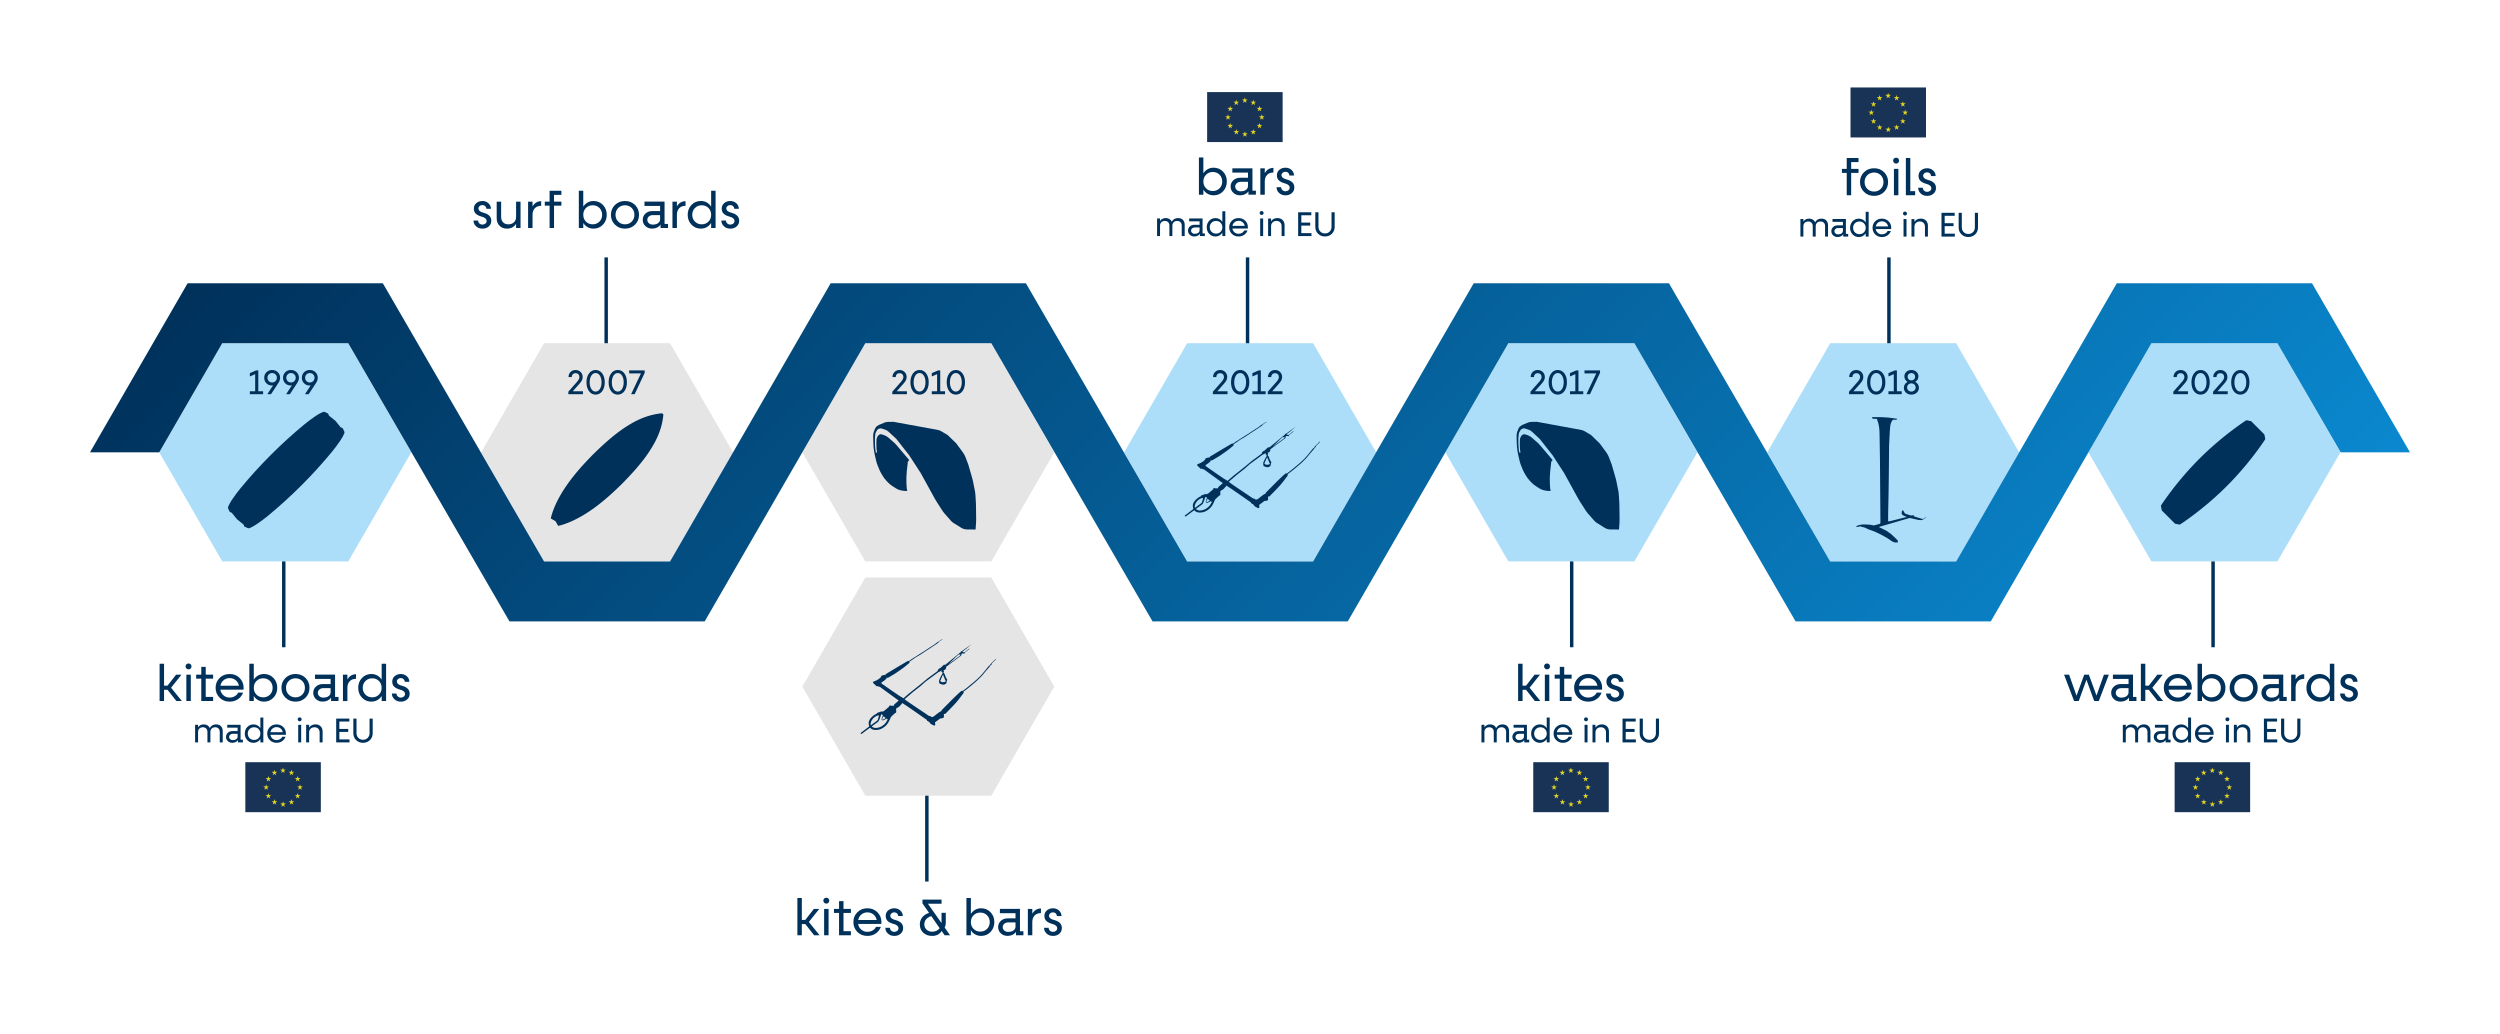 <?xml version="1.0" encoding="UTF-8"?><svg id="timeline" xmlns="http://www.w3.org/2000/svg" xmlns:xlink="http://www.w3.org/1999/xlink" viewBox="0 0 1450 600"><defs><style>.cls-1{fill:#e3d521;}.cls-2{fill:#acdef9;}.cls-3{fill:#00315b;}.cls-4{fill:none;stroke:#00315b;stroke-miterlimit:10;stroke-width:2px;}.cls-5{fill:#193357;}.cls-6{fill:#e6e5e5;}.cls-7{fill:url(#New_Gradient_Swatch_1);}</style><linearGradient id="New_Gradient_Swatch_1" x1="378.19" y1="-105.08" x2="1071.7" y2="588.44" gradientUnits="userSpaceOnUse"><stop offset="0" stop-color="#00315b"/><stop offset="1" stop-color="#0a88cf"/></linearGradient></defs><polygon class="cls-2" points="128.91 325.63 92.37 262.35 128.91 199.07 201.98 199.07 238.52 262.35 201.98 325.63 128.91 325.63"/><polygon class="cls-6" points="315.57 325.63 279.03 262.35 315.57 199.07 388.64 199.07 425.18 262.35 388.64 325.63 315.57 325.63"/><polygon class="cls-6" points="501.88 325.63 465.34 262.35 501.88 199.07 574.95 199.07 611.49 262.35 574.95 325.63 501.88 325.63"/><polygon class="cls-6" points="501.88 461.51 465.34 398.23 501.88 334.94 574.95 334.94 611.49 398.23 574.95 461.51 501.88 461.51"/><polygon class="cls-2" points="688.54 325.63 652 262.35 688.54 199.07 761.61 199.07 798.15 262.35 761.61 325.63 688.54 325.63"/><polygon class="cls-2" points="874.85 325.63 838.31 262.35 874.85 199.07 947.93 199.07 984.46 262.35 947.93 325.63 874.85 325.63"/><polygon class="cls-2" points="1061.51 325.63 1024.98 262.35 1061.51 199.07 1134.59 199.07 1171.12 262.35 1134.59 325.63 1061.51 325.63"/><polygon class="cls-2" points="1247.82 325.63 1211.29 262.35 1247.82 199.07 1320.9 199.07 1357.44 262.35 1320.9 325.63 1247.82 325.63"/><path class="cls-7" d="M1227.74,164.28l-93.16,161.35h-73.09l-93.51-161.35h-113.22l-93.15,161.35h-73.09l-93.51-161.35h-113.22l-93.16,161.35h-73.09l-93.51-161.35h-113.22l-56.62,98.07h40.16l36.54-63.28h73.09l93.51,161.35h113.22l93.16-161.35h73.09l93.51,161.35h113.22l93.15-161.35h73.09l93.51,161.35h113.22l93.16-161.35h73.09l36.68,63.28h40.2l-56.83-98.07h-113.22Z"/><line class="cls-4" x1="351.58" y1="149.29" x2="351.58" y2="199.07"/><line class="cls-4" x1="723.58" y1="149.29" x2="723.58" y2="199.07"/><line class="cls-4" x1="1095.58" y1="149.29" x2="1095.58" y2="199.07"/><path class="cls-3" d="M1076.3,305.32l1.45-.62c.33-.14.68-.24,1.04-.3l.9-.14c.25-.04.5-.06.75-.06h1.85l2.37.14,2.23.42,3.48-.98.28-.56-.28-37.34-.25-14.92c-.02-1.2-.12-2.39-.31-3.57l-.02-.13c-.17-1.05-.43-2.08-.78-3.08l-.45-1.28h-1.95l-.56-.14-.28-.7.28-.14h4.26c.5,0,1.01.02,1.51.05l3.11.2c.3.02.6.05.9.09l4.57.63-.42.56h-1.81l-.56.28-.27.45c-.38.63-.66,1.3-.83,2.01h0c-.1.4-.17.81-.2,1.22l-.22,2.58-.42,8.22-.14,15.46-.14,11.15-.28,13.79v3.48l.14.28h.56l10.03-2.51h.14l-1.95-.84-.7-.42-.28-.42-.06-.32c-.05-.25-.05-.5-.01-.75h0c.05-.31.16-.6.32-.86l.18-.3h.28l.98,1.67.56.42,2.89.88c.21.06.42.08.63.04l.51-.09h.42l.42.28.14.42,4.6,1.39h.56l1.53-1.11.14.14-1.34,1.03c-.31.24-.66.41-1.03.52l-.18.05c-.15.04-.31.07-.47.07h0c-.77,0-1.53-.09-2.27-.27l-4.17-.99-17.69,5.15v.28l1.81.84,2.23,1.11,2.79,1.95,2.23,2.09,1.53,1.53.28.84-.28.42h-1.67l-1.39-.56-3.34-2.23-3.34-1.81-2.97-1.43c-.53-.25-1.07-.48-1.62-.67l-2.37-.83-2.37-1.11-1.67-.42-.98-.28h-.42l-.28.28h-1.25l-.56-.28Z"/><path class="cls-3" d="M149.82,226.92h2.78v1.72h-7.69v-1.72h3.09v-9.92l-3.09,1.34v-1.93l3.62-1.56h1.28v12.08Z"/><path class="cls-3" d="M157.84,214.59c1.31,0,2.4.43,3.29,1.29s1.33,1.93,1.33,3.21c0,.98-.29,1.93-.88,2.86l-4.38,6.68h-2.17l3.34-5.1c-.21.04-.45.06-.69.06-1.27,0-2.32-.43-3.17-1.29s-1.27-1.93-1.27-3.21.44-2.35,1.32-3.21,1.97-1.29,3.28-1.29ZM157.84,221.84c.77,0,1.43-.26,1.95-.78s.79-1.17.79-1.96-.26-1.45-.79-1.96-1.18-.77-1.95-.77-1.42.26-1.93.78c-.52.53-.78,1.18-.78,1.95s.26,1.43.78,1.95,1.16.79,1.93.79Z"/><path class="cls-3" d="M168.76,214.59c1.31,0,2.4.43,3.29,1.29s1.33,1.93,1.33,3.21c0,.98-.29,1.93-.88,2.86l-4.38,6.68h-2.17l3.34-5.1c-.21.04-.45.06-.69.06-1.27,0-2.32-.43-3.17-1.29s-1.27-1.93-1.27-3.21.44-2.35,1.32-3.21,1.97-1.29,3.28-1.29ZM168.76,221.84c.77,0,1.43-.26,1.95-.78s.79-1.17.79-1.96-.26-1.45-.79-1.96-1.18-.77-1.95-.77-1.42.26-1.93.78c-.52.53-.78,1.18-.78,1.95s.26,1.43.78,1.95,1.16.79,1.93.79Z"/><path class="cls-3" d="M179.68,214.59c1.31,0,2.4.43,3.29,1.29s1.33,1.93,1.33,3.21c0,.98-.29,1.93-.88,2.86l-4.38,6.68h-2.17l3.34-5.1c-.21.04-.45.06-.69.06-1.27,0-2.32-.43-3.17-1.29s-1.27-1.93-1.27-3.21.44-2.35,1.32-3.21,1.97-1.29,3.28-1.29ZM179.68,221.84c.77,0,1.43-.26,1.95-.78s.79-1.17.79-1.96-.26-1.45-.79-1.96-1.18-.77-1.95-.77-1.42.26-1.93.78c-.52.53-.78,1.18-.78,1.95s.26,1.43.78,1.95,1.16.79,1.93.79Z"/><path class="cls-3" d="M332.2,226.92h5.92v1.72h-8.49v-1.46l4.94-5.6c1.01-1.13,1.5-2.1,1.5-2.9,0-.65-.21-1.19-.63-1.62-.43-.42-.97-.63-1.6-.63s-1.17.21-1.59.63c-.42.43-.63.97-.63,1.62h-1.88c0-1.16.39-2.13,1.17-2.91.77-.78,1.75-1.17,2.93-1.17s2.15.39,2.94,1.17c.78.78,1.17,1.75,1.17,2.91,0,.71-.16,1.36-.46,1.93s-.74,1.19-1.32,1.85l-3.97,4.46Z"/><path class="cls-3" d="M341.62,226.89c-.99-1.33-1.47-3.05-1.47-5.16s.5-3.82,1.48-5.15,2.26-1.99,3.83-1.99,2.84.66,3.83,1.99,1.47,3.05,1.47,5.15-.49,3.83-1.47,5.16-2.27,1.99-3.83,1.99-2.85-.66-3.84-1.99ZM347.93,225.61c.63-1,.96-2.29.96-3.88s-.32-2.87-.96-3.88c-.64-1-1.46-1.49-2.47-1.49s-1.85.5-2.48,1.49c-.63,1.01-.96,2.29-.96,3.88s.32,2.88.96,3.88c.63,1.01,1.46,1.5,2.48,1.5s1.83-.5,2.47-1.5Z"/><path class="cls-3" d="M354.47,226.89c-.99-1.33-1.47-3.05-1.47-5.16s.5-3.82,1.48-5.15,2.26-1.99,3.83-1.99,2.84.66,3.83,1.99,1.47,3.05,1.47,5.15-.49,3.83-1.47,5.16-2.27,1.99-3.83,1.99-2.85-.66-3.84-1.99ZM360.78,225.61c.63-1,.96-2.29.96-3.88s-.32-2.87-.96-3.88c-.64-1-1.46-1.49-2.47-1.49s-1.85.5-2.48,1.49c-.63,1.01-.96,2.29-.96,3.88s.32,2.88.96,3.88c.63,1.01,1.46,1.5,2.48,1.5s1.83-.5,2.47-1.5Z"/><path class="cls-3" d="M364.92,214.84h9v1.42l-5.82,12.38h-2.06l5.7-12.08h-6.83v-1.72Z"/><path class="cls-3" d="M520.1,226.92h5.92v1.72h-8.49v-1.46l4.94-5.6c1.01-1.13,1.5-2.1,1.5-2.9,0-.65-.21-1.19-.63-1.62-.43-.42-.97-.63-1.6-.63s-1.17.21-1.59.63c-.42.43-.63.97-.63,1.62h-1.88c0-1.16.39-2.13,1.17-2.91.77-.78,1.75-1.17,2.93-1.17s2.15.39,2.94,1.17c.78.78,1.17,1.75,1.17,2.91,0,.71-.16,1.36-.46,1.93s-.74,1.19-1.32,1.85l-3.97,4.46Z"/><path class="cls-3" d="M529.51,226.89c-.99-1.33-1.47-3.05-1.47-5.16s.5-3.82,1.48-5.15,2.26-1.99,3.83-1.99,2.84.66,3.83,1.99,1.47,3.05,1.47,5.15-.49,3.83-1.47,5.16-2.27,1.99-3.83,1.99-2.85-.66-3.84-1.99ZM535.82,225.61c.63-1,.96-2.29.96-3.88s-.32-2.87-.96-3.88c-.64-1-1.46-1.49-2.47-1.49s-1.85.5-2.48,1.49c-.63,1.01-.96,2.29-.96,3.88s.32,2.88.96,3.88c.63,1.01,1.46,1.5,2.48,1.5s1.83-.5,2.47-1.5Z"/><path class="cls-3" d="M545.34,226.92h2.78v1.72h-7.69v-1.72h3.09v-9.92l-3.09,1.34v-1.93l3.62-1.56h1.28v12.08Z"/><path class="cls-3" d="M550.56,226.89c-.99-1.33-1.47-3.05-1.47-5.16s.5-3.82,1.48-5.15,2.26-1.99,3.83-1.99,2.84.66,3.83,1.99,1.47,3.05,1.47,5.15-.49,3.83-1.47,5.16-2.27,1.99-3.83,1.99-2.85-.66-3.84-1.99ZM556.87,225.61c.63-1,.96-2.29.96-3.88s-.32-2.87-.96-3.88c-.64-1-1.46-1.49-2.47-1.49s-1.85.5-2.48,1.49c-.63,1.01-.96,2.29-.96,3.88s.32,2.88.96,3.88c.63,1.01,1.46,1.5,2.48,1.5s1.83-.5,2.47-1.5Z"/><path class="cls-3" d="M706.04,226.92h5.92v1.72h-8.49v-1.46l4.94-5.6c1.01-1.13,1.5-2.1,1.5-2.9,0-.65-.21-1.19-.63-1.62-.43-.42-.97-.63-1.6-.63s-1.17.21-1.59.63c-.42.43-.63.97-.63,1.62h-1.88c0-1.16.39-2.13,1.17-2.91.77-.78,1.75-1.17,2.93-1.17s2.15.39,2.94,1.17c.78.78,1.17,1.75,1.17,2.91,0,.71-.16,1.36-.46,1.93s-.74,1.19-1.32,1.85l-3.97,4.46Z"/><path class="cls-3" d="M715.46,226.89c-.99-1.33-1.47-3.05-1.47-5.16s.5-3.82,1.48-5.15,2.26-1.99,3.83-1.99,2.84.66,3.83,1.99,1.47,3.05,1.47,5.15-.49,3.83-1.47,5.16-2.27,1.99-3.83,1.99-2.85-.66-3.84-1.99ZM721.77,225.61c.63-1,.96-2.29.96-3.88s-.32-2.87-.96-3.88c-.64-1-1.46-1.49-2.47-1.49s-1.85.5-2.48,1.49c-.63,1.01-.96,2.29-.96,3.88s.32,2.88.96,3.88c.63,1.01,1.46,1.5,2.48,1.5s1.83-.5,2.47-1.5Z"/><path class="cls-3" d="M731.29,226.92h2.78v1.72h-7.69v-1.72h3.09v-9.92l-3.09,1.34v-1.93l3.62-1.56h1.28v12.08Z"/><path class="cls-3" d="M737.89,226.92h5.92v1.72h-8.49v-1.46l4.94-5.6c1.01-1.13,1.5-2.1,1.5-2.9,0-.65-.21-1.19-.63-1.62-.43-.42-.97-.63-1.6-.63s-1.17.21-1.59.63c-.42.43-.63.97-.63,1.62h-1.88c0-1.16.39-2.13,1.17-2.91.77-.78,1.75-1.17,2.93-1.17s2.15.39,2.94,1.17c.78.78,1.17,1.75,1.17,2.91,0,.71-.16,1.36-.46,1.93s-.74,1.19-1.32,1.85l-3.97,4.46Z"/><path class="cls-3" d="M1074.97,226.92h5.92v1.72h-8.49v-1.46l4.94-5.6c1.01-1.13,1.5-2.1,1.5-2.9,0-.65-.21-1.19-.63-1.62-.43-.42-.97-.63-1.6-.63s-1.17.21-1.59.63c-.42.43-.63.97-.63,1.62h-1.88c0-1.16.39-2.13,1.17-2.91.77-.78,1.75-1.17,2.93-1.17s2.15.39,2.94,1.17c.78.78,1.17,1.75,1.17,2.91,0,.71-.16,1.36-.46,1.93s-.74,1.19-1.32,1.85l-3.97,4.46Z"/><path class="cls-3" d="M1084.38,226.89c-.99-1.33-1.47-3.05-1.47-5.16s.5-3.82,1.48-5.15,2.26-1.99,3.83-1.99,2.84.66,3.83,1.99,1.47,3.05,1.47,5.15-.49,3.83-1.47,5.16-2.27,1.99-3.83,1.99-2.85-.66-3.84-1.99ZM1090.69,225.61c.63-1,.96-2.29.96-3.88s-.32-2.87-.96-3.88c-.64-1-1.46-1.49-2.47-1.49s-1.85.5-2.48,1.49c-.63,1.01-.96,2.29-.96,3.88s.32,2.88.96,3.88c.63,1.01,1.46,1.5,2.48,1.5s1.83-.5,2.47-1.5Z"/><path class="cls-3" d="M1100.21,226.92h2.78v1.72h-7.69v-1.72h3.09v-9.92l-3.09,1.34v-1.93l3.62-1.56h1.28v12.08Z"/><path class="cls-3" d="M1112.38,222.89c.39.61.59,1.28.59,2.01,0,1.13-.42,2.08-1.25,2.84s-1.88,1.14-3.12,1.14-2.29-.38-3.12-1.14-1.24-1.71-1.24-2.84c0-1.49.83-2.75,2.17-3.42-1.14-.63-1.88-1.83-1.88-3.16,0-1.05.39-1.94,1.17-2.66s1.75-1.06,2.91-1.06,2.13.35,2.91,1.06,1.17,1.6,1.17,2.66c0,1.36-.71,2.53-1.88,3.16.66.33,1.19.8,1.59,1.41ZM1108.59,227.11c.7,0,1.29-.22,1.77-.68.48-.45.71-1.02.71-1.7s-.23-1.24-.71-1.7c-.48-.45-1.06-.67-1.77-.67s-1.3.22-1.77.67c-.48.46-.71,1.03-.71,1.7s.23,1.25.71,1.7c.47.46,1.05.68,1.77.68ZM1108.59,216.36c-.62,0-1.14.21-1.56.61s-.63.91-.63,1.52.21,1.13.63,1.54c.42.42.94.62,1.56.62s1.15-.21,1.57-.62c.42-.41.62-.93.62-1.54s-.21-1.12-.62-1.52-.95-.61-1.57-.61Z"/><path class="cls-3" d="M1263.09,226.92h5.92v1.72h-8.49v-1.46l4.94-5.6c1.01-1.13,1.5-2.1,1.5-2.9,0-.65-.21-1.19-.63-1.62-.43-.42-.97-.63-1.6-.63s-1.17.21-1.59.63c-.42.43-.63.97-.63,1.62h-1.88c0-1.16.39-2.13,1.17-2.91.77-.78,1.75-1.17,2.93-1.17s2.15.39,2.94,1.17c.78.78,1.17,1.75,1.17,2.91,0,.71-.16,1.36-.46,1.93s-.74,1.19-1.32,1.85l-3.97,4.46Z"/><path class="cls-3" d="M1272.51,226.89c-.99-1.33-1.47-3.05-1.47-5.16s.5-3.82,1.48-5.15,2.26-1.99,3.83-1.99,2.84.66,3.83,1.99,1.47,3.05,1.47,5.15-.49,3.83-1.47,5.16-2.27,1.99-3.83,1.99-2.85-.66-3.84-1.99ZM1278.81,225.61c.63-1,.96-2.29.96-3.88s-.32-2.87-.96-3.88c-.64-1-1.46-1.49-2.47-1.49s-1.85.5-2.48,1.49c-.63,1.01-.96,2.29-.96,3.88s.32,2.88.96,3.88c.63,1.01,1.46,1.5,2.48,1.5s1.83-.5,2.47-1.5Z"/><path class="cls-3" d="M1286.15,226.92h5.92v1.72h-8.49v-1.46l4.94-5.6c1.01-1.13,1.5-2.1,1.5-2.9,0-.65-.21-1.19-.63-1.62-.43-.42-.97-.63-1.6-.63s-1.17.21-1.59.63c-.42.43-.63.97-.63,1.62h-1.88c0-1.16.39-2.13,1.17-2.91.77-.78,1.75-1.17,2.93-1.17s2.15.39,2.94,1.17c.78.78,1.17,1.75,1.17,2.91,0,.71-.16,1.36-.46,1.93s-.74,1.19-1.32,1.85l-3.97,4.46Z"/><path class="cls-3" d="M1295.56,226.89c-.99-1.33-1.47-3.05-1.47-5.16s.5-3.82,1.48-5.15,2.26-1.99,3.83-1.99,2.84.66,3.83,1.99,1.47,3.05,1.47,5.15-.49,3.83-1.47,5.16-2.27,1.99-3.83,1.99-2.85-.66-3.84-1.99ZM1301.87,225.61c.63-1,.96-2.29.96-3.88s-.32-2.87-.96-3.88c-.64-1-1.46-1.49-2.47-1.49s-1.85.5-2.48,1.49c-.63,1.01-.96,2.29-.96,3.88s.32,2.88.96,3.88c.63,1.01,1.46,1.5,2.48,1.5s1.83-.5,2.47-1.5Z"/><path class="cls-3" d="M102.29,406.59l-5.13-6.5h-2.01v6.5h-2.58v-21.61h2.58v12.7h2.01l4.98-6.39h3.12l-6.04,7.59,6.24,7.71h-3.18Z"/><path class="cls-3" d="M107.63,386.52c0-1,.73-1.71,1.74-1.71.95,0,1.7.72,1.7,1.71s-.75,1.71-1.7,1.71-1.74-.76-1.74-1.71ZM108.08,406.59v-15.29h2.58v15.29h-2.58Z"/><path class="cls-3" d="M123.61,393.62h-4.29v10.59h4.29v2.37h-6.87v-12.96h-2.96v-2.33h2.96v-4.51h2.58v4.51h4.29v2.33Z"/><path class="cls-3" d="M141.26,400.01h-13.45c.22,1.36.83,2.46,1.83,3.3.98.85,2.17,1.27,3.54,1.27,1.14,0,2.15-.26,3.05-.81.89-.53,1.54-1.22,1.93-2.08h2.84c-.56,1.58-1.54,2.86-2.93,3.81-1.41.97-3.03,1.45-4.89,1.45-2.33,0-4.26-.76-5.8-2.3-1.55-1.54-2.33-3.44-2.33-5.73s.78-4.17,2.33-5.71c1.54-1.52,3.47-2.29,5.8-2.29s4.25.76,5.8,2.3,2.33,3.44,2.33,5.71c0,.32-.01.67-.06,1.07ZM133.19,393.3c-1.36,0-2.52.41-3.49,1.22-.98.81-1.6,1.88-1.86,3.19h10.72c-.25-1.3-.86-2.36-1.85-3.18-1-.82-2.17-1.23-3.53-1.23Z"/><path class="cls-3" d="M158.6,393.21c1.46,1.54,2.2,3.44,2.2,5.71s-.73,4.19-2.2,5.73c-1.48,1.54-3.3,2.3-5.48,2.3-2.52,0-4.66-1.23-5.93-3.28v2.92h-2.58v-21.61h2.58v9.21c1.29-2.04,3.41-3.27,5.93-3.27,2.18,0,4,.76,5.48,2.29ZM156.58,402.88c1.04-1.04,1.55-2.36,1.55-3.94s-.51-2.9-1.55-3.96c-1.04-1.04-2.36-1.57-3.94-1.57s-2.86.53-3.9,1.57c-1.04,1.05-1.55,2.37-1.55,3.96s.51,2.9,1.55,3.94c1.04,1.05,2.33,1.58,3.9,1.58s2.9-.53,3.94-1.58Z"/><path class="cls-3" d="M171.39,406.95c-2.33,0-4.26-.76-5.82-2.3-1.57-1.54-2.34-3.44-2.34-5.73s.78-4.17,2.34-5.71c1.55-1.52,3.49-2.29,5.82-2.29s4.26.76,5.82,2.29c1.54,1.54,2.31,3.44,2.31,5.71s-.78,4.19-2.31,5.73c-1.55,1.54-3.49,2.3-5.82,2.3ZM175.3,402.88c1.04-1.04,1.55-2.36,1.55-3.94s-.51-2.9-1.55-3.96c-1.04-1.04-2.34-1.57-3.91-1.57s-2.89.53-3.93,1.57c-1.04,1.05-1.57,2.37-1.57,3.96s.53,2.9,1.57,3.94c1.04,1.05,2.34,1.58,3.93,1.58s2.87-.53,3.91-1.58Z"/><path class="cls-3" d="M194.33,404.24h2.01v2.34h-4.32v-1.98c-.95,1.45-2.75,2.34-4.82,2.34-1.58,0-2.9-.48-3.94-1.46-1.05-.97-1.58-2.18-1.58-3.65s.53-2.64,1.58-3.62c1.04-.97,2.36-1.45,3.94-1.45h4.56v-2.99h-9.07v-2.49h11.65v12.95ZM190.58,403.76c.78-.56,1.17-1.29,1.17-2.18v-2.46h-4.23c-.92,0-1.67.26-2.27.78-.6.53-.91,1.17-.91,1.95s.31,1.46.91,1.98c.6.53,1.35.79,2.27.79,1.26,0,2.29-.28,3.06-.85Z"/><path class="cls-3" d="M201.49,394.05c1.19-2.01,2.86-3,5.01-3v2.67c-1.57,0-2.78.47-3.68,1.41-.89.95-1.33,2.21-1.33,3.79v7.68h-2.58v-15.29h2.58v2.75Z"/><path class="cls-3" d="M221.36,384.98h2.58v21.61h-2.58v-2.92c-1.29,2.04-3.43,3.28-5.95,3.28-2.18,0-4-.76-5.45-2.3-1.46-1.54-2.2-3.44-2.2-5.73s.73-4.17,2.2-5.71c1.45-1.52,3.27-2.29,5.45-2.29,2.52,0,4.66,1.23,5.95,3.27v-9.21ZM219.8,402.88c1.04-1.04,1.55-2.36,1.55-3.94s-.51-2.9-1.55-3.96c-1.04-1.04-2.34-1.57-3.91-1.57s-2.89.53-3.93,1.57c-1.04,1.05-1.57,2.37-1.57,3.96s.53,2.9,1.57,3.94c1.04,1.05,2.34,1.58,3.93,1.58s2.87-.53,3.91-1.58Z"/><path class="cls-3" d="M232.46,406.95c-1.48,0-2.71-.45-3.69-1.38-.98-.91-1.48-2.02-1.48-3.34h2.67c0,.66.25,1.23.73,1.68s1.08.69,1.79.69,1.26-.19,1.73-.59.7-.88.7-1.45c0-1.25-1-2.11-3-2.62-1.36-.37-2.43-.89-3.22-1.61-.79-.7-1.19-1.7-1.19-3s.48-2.39,1.44-3.19,2.12-1.22,3.52-1.22,2.58.44,3.53,1.32,1.42,1.95,1.42,3.21h-2.67c0-.6-.22-1.11-.66-1.54s-1-.64-1.66-.64c-.62,0-1.14.19-1.58.57-.45.38-.67.83-.67,1.35,0,1.22,1,2.07,3,2.55,2.96.78,4.44,2.31,4.44,4.58,0,1.38-.48,2.49-1.46,3.34-.98.86-2.2,1.29-3.68,1.29Z"/><path class="cls-3" d="M128.14,421.19c.69.7,1.04,1.64,1.04,2.81v6.58h-1.72v-6.1c0-.81-.24-1.46-.72-1.95-.48-.48-1.12-.72-1.91-.72-.84,0-1.51.25-2.03.75s-.77,1.15-.77,1.96v6.06h-1.72v-6.1c0-.81-.24-1.46-.72-1.95-.48-.48-1.12-.72-1.92-.72s-1.51.25-2.02.75c-.52.5-.77,1.15-.77,1.96v6.06h-1.72v-10.2h1.72v1.46c.75-1.13,1.87-1.7,3.34-1.7,1.63,0,2.89.79,3.48,2.12.75-1.42,1.97-2.12,3.68-2.12,1.14,0,2.07.35,2.77,1.04Z"/><path class="cls-3" d="M139.53,429.02h1.34v1.56h-2.88v-1.32c-.63.97-1.84,1.56-3.21,1.56-1.05,0-1.93-.32-2.63-.98-.7-.64-1.05-1.46-1.05-2.43s.35-1.76,1.05-2.41c.69-.64,1.57-.97,2.63-.97h3.04v-1.99h-6.04v-1.66h7.76v8.63ZM137.03,428.7c.52-.37.78-.86.78-1.46v-1.64h-2.82c-.62,0-1.11.18-1.51.52-.4.35-.61.78-.61,1.3s.21.98.61,1.32c.4.35.9.53,1.51.53.84,0,1.52-.19,2.04-.57Z"/><path class="cls-3" d="M151.02,416.18h1.72v14.4h-1.72v-1.94c-.86,1.36-2.29,2.19-3.96,2.19-1.46,0-2.67-.51-3.63-1.53-.98-1.03-1.46-2.29-1.46-3.82s.49-2.78,1.46-3.81c.97-1.02,2.18-1.52,3.63-1.52,1.68,0,3.11.82,3.96,2.18v-6.14ZM149.98,428.12c.69-.69,1.04-1.57,1.04-2.63s-.34-1.93-1.04-2.64c-.69-.69-1.56-1.04-2.61-1.04s-1.92.35-2.62,1.04c-.69.7-1.04,1.58-1.04,2.64s.35,1.93,1.04,2.63c.69.7,1.56,1.05,2.62,1.05s1.91-.35,2.61-1.05Z"/><path class="cls-3" d="M165.79,426.2h-8.96c.15.91.56,1.64,1.22,2.2.65.57,1.45.85,2.36.85.76,0,1.44-.18,2.03-.54.6-.35,1.03-.81,1.29-1.39h1.89c-.37,1.05-1.03,1.9-1.95,2.54-.94.64-2.02.97-3.26.97-1.55,0-2.84-.51-3.87-1.53-1.04-1.03-1.55-2.29-1.55-3.82s.52-2.78,1.55-3.81c1.03-1.02,2.31-1.52,3.87-1.52s2.83.51,3.87,1.53,1.55,2.29,1.55,3.81c0,.21,0,.45-.04.71ZM160.41,421.73c-.91,0-1.68.27-2.32.81-.65.54-1.06,1.25-1.24,2.13h7.15c-.17-.87-.58-1.57-1.23-2.12-.66-.55-1.45-.82-2.35-.82Z"/><path class="cls-3" d="M172.66,417.21c0-.66.49-1.14,1.16-1.14.63,0,1.13.48,1.13,1.14s-.5,1.14-1.13,1.14-1.16-.51-1.16-1.14ZM172.96,430.59v-10.2h1.72v10.2h-1.72Z"/><path class="cls-3" d="M185.97,421.27c.76.75,1.14,1.76,1.14,3.02v6.3h-1.72v-5.76c0-.91-.27-1.63-.81-2.19s-1.26-.83-2.17-.83-1.68.28-2.26.84-.86,1.3-.86,2.22v5.72h-1.72v-10.2h1.72v1.63c.81-1.25,2.03-1.88,3.67-1.88,1.24,0,2.24.37,3,1.12Z"/><path class="cls-3" d="M196.82,428.87h5.9v1.72h-7.73v-13.8h7.64v1.72h-5.8v4.28h5.15v1.72h-5.15v4.37Z"/><path class="cls-3" d="M206.55,429.25c-1.07-1.05-1.61-2.37-1.61-3.95v-8.52h1.83v8.48c0,1.08.36,1.98,1.08,2.71.71.73,1.61,1.09,2.7,1.09s2-.36,2.72-1.09c.71-.72,1.07-1.62,1.07-2.71v-8.48h1.82v8.52c0,1.57-.54,2.89-1.6,3.95-1.07,1.05-2.41,1.58-4.01,1.58s-2.92-.53-3.99-1.58Z"/><path class="cls-3" d="M472.2,542.46l-5.13-6.5h-2.01v6.5h-2.58v-21.61h2.58v12.7h2.01l4.98-6.39h3.12l-6.04,7.59,6.24,7.71h-3.18Z"/><path class="cls-3" d="M477.53,522.39c0-1,.73-1.71,1.74-1.71.95,0,1.7.72,1.7,1.71s-.75,1.71-1.7,1.71-1.74-.76-1.74-1.71ZM477.99,542.46v-15.29h2.58v15.29h-2.58Z"/><path class="cls-3" d="M493.52,529.5h-4.29v10.59h4.29v2.37h-6.87v-12.96h-2.96v-2.33h2.96v-4.51h2.58v4.51h4.29v2.33Z"/><path class="cls-3" d="M511.17,535.89h-13.45c.22,1.36.83,2.46,1.83,3.3.98.85,2.17,1.27,3.54,1.27,1.14,0,2.15-.26,3.05-.81.89-.53,1.54-1.22,1.93-2.08h2.84c-.56,1.58-1.54,2.86-2.93,3.81-1.41.97-3.03,1.45-4.89,1.45-2.33,0-4.26-.76-5.8-2.3-1.55-1.54-2.33-3.44-2.33-5.73s.78-4.17,2.33-5.71c1.54-1.52,3.47-2.29,5.8-2.29s4.25.76,5.8,2.3,2.33,3.44,2.33,5.71c0,.32-.01.67-.06,1.07ZM503.1,529.18c-1.36,0-2.52.41-3.49,1.22-.98.81-1.6,1.88-1.86,3.19h10.72c-.25-1.3-.86-2.36-1.85-3.18-1-.82-2.17-1.23-3.53-1.23Z"/><path class="cls-3" d="M518.67,542.83c-1.48,0-2.71-.45-3.69-1.38-.98-.91-1.48-2.02-1.48-3.34h2.67c0,.66.25,1.23.73,1.68s1.08.69,1.79.69,1.26-.19,1.73-.59.7-.88.7-1.45c0-1.25-1-2.11-3-2.62-1.36-.37-2.43-.89-3.22-1.61-.79-.7-1.19-1.7-1.19-3s.48-2.39,1.44-3.19,2.12-1.22,3.52-1.22,2.58.44,3.53,1.32,1.42,1.95,1.42,3.21h-2.67c0-.6-.22-1.11-.66-1.54s-1-.64-1.66-.64c-.62,0-1.14.19-1.58.57-.45.38-.67.83-.67,1.35,0,1.22,1,2.07,3,2.55,2.96.78,4.44,2.31,4.44,4.58,0,1.38-.48,2.49-1.46,3.34-.98.86-2.2,1.29-3.68,1.29Z"/><path class="cls-3" d="M551.04,542.46h-3.15l-1.74-2.49c-1.14,1.9-2.99,2.86-5.52,2.86-2.09,0-3.81-.62-5.14-1.85s-1.99-2.83-1.99-4.79c0-1.6.47-2.99,1.42-4.17s2.26-2.04,3.94-2.55l-3.84-5.49v-2.21h11.07v2.4h-7.9l7.9,11.22v-5.98h2.46v5.7c0,1.08-.22,2.04-.66,2.86l3.15,4.5ZM545,538.35l-4.86-7.02c-2.52.76-4.04,2.52-4.04,4.8,0,1.25.44,2.26,1.3,3.06s1.96,1.2,3.28,1.2c1.83,0,3.28-.69,4.32-2.05Z"/><path class="cls-3" d="M574.52,529.09c1.46,1.54,2.2,3.44,2.2,5.71s-.73,4.19-2.2,5.73c-1.48,1.54-3.3,2.3-5.48,2.3-2.52,0-4.66-1.23-5.93-3.28v2.92h-2.58v-21.61h2.58v9.21c1.29-2.04,3.41-3.27,5.93-3.27,2.18,0,4,.76,5.48,2.29ZM572.5,538.76c1.04-1.04,1.55-2.36,1.55-3.94s-.51-2.9-1.55-3.96c-1.04-1.04-2.36-1.57-3.94-1.57s-2.86.53-3.9,1.57c-1.04,1.05-1.55,2.37-1.55,3.96s.51,2.9,1.55,3.94c1.04,1.05,2.33,1.58,3.9,1.58s2.9-.53,3.94-1.58Z"/><path class="cls-3" d="M591.57,540.12h2.01v2.34h-4.32v-1.98c-.95,1.45-2.75,2.34-4.82,2.34-1.58,0-2.9-.48-3.94-1.46-1.05-.97-1.58-2.18-1.58-3.65s.53-2.64,1.58-3.62c1.04-.97,2.36-1.45,3.94-1.45h4.56v-2.99h-9.07v-2.49h11.65v12.95ZM587.82,539.64c.78-.56,1.17-1.29,1.17-2.18v-2.46h-4.23c-.92,0-1.67.26-2.27.78-.6.53-.91,1.17-.91,1.95s.31,1.46.91,1.98c.6.53,1.35.79,2.27.79,1.26,0,2.29-.28,3.06-.85Z"/><path class="cls-3" d="M598.74,529.92c1.19-2.01,2.86-3,5.01-3v2.67c-1.57,0-2.78.47-3.68,1.41-.89.95-1.33,2.21-1.33,3.79v7.68h-2.58v-15.29h2.58v2.75Z"/><path class="cls-3" d="M610.72,542.83c-1.48,0-2.71-.45-3.69-1.38-.98-.91-1.48-2.02-1.48-3.34h2.67c0,.66.25,1.23.73,1.68s1.08.69,1.79.69,1.26-.19,1.73-.59.7-.88.7-1.45c0-1.25-1-2.11-3-2.62-1.36-.37-2.43-.89-3.22-1.61-.79-.7-1.19-1.7-1.19-3s.48-2.39,1.44-3.19,2.12-1.22,3.52-1.22,2.58.44,3.53,1.32,1.42,1.95,1.42,3.21h-2.67c0-.6-.22-1.11-.66-1.54s-1-.64-1.66-.64c-.62,0-1.14.19-1.58.57-.45.38-.67.83-.67,1.35,0,1.22,1,2.07,3,2.55,2.96.78,4.44,2.31,4.44,4.58,0,1.38-.48,2.49-1.46,3.34-.98.86-2.2,1.29-3.68,1.29Z"/><path class="cls-3" d="M279.79,132.61c-1.48,0-2.71-.45-3.69-1.38-.98-.91-1.48-2.02-1.48-3.34h2.67c0,.66.25,1.23.73,1.68s1.08.69,1.79.69,1.26-.19,1.73-.59.7-.88.7-1.45c0-1.25-1-2.11-3-2.62-1.36-.37-2.43-.89-3.22-1.61-.79-.7-1.19-1.7-1.19-3s.48-2.39,1.44-3.19,2.12-1.22,3.52-1.22,2.58.44,3.53,1.32,1.42,1.95,1.42,3.21h-2.67c0-.6-.22-1.11-.66-1.54s-1-.64-1.66-.64c-.62,0-1.14.19-1.58.57-.45.38-.67.83-.67,1.35,0,1.22,1,2.07,3,2.55,2.96.78,4.44,2.31,4.44,4.58,0,1.38-.48,2.49-1.46,3.34-.98.86-2.2,1.29-3.68,1.29Z"/><path class="cls-3" d="M299.33,116.95h2.58v15.29h-2.58v-2.4c-1.19,1.83-2.94,2.75-5.27,2.77-1.77,0-3.22-.56-4.32-1.66s-1.66-2.56-1.66-4.38v-9.62h2.58v8.88c0,1.3.38,2.34,1.14,3.12s1.79,1.17,3.06,1.17,2.42-.4,3.24-1.2,1.23-1.85,1.23-3.15v-8.82Z"/><path class="cls-3" d="M308.87,119.7c1.19-2.01,2.86-3,5.01-3v2.67c-1.57,0-2.78.47-3.68,1.41-.89.95-1.33,2.21-1.33,3.79v7.68h-2.58v-15.29h2.58v2.75Z"/><path class="cls-3" d="M325.6,113.01h-4.26v3.94h4.26v2.33h-4.26v12.96h-2.58v-12.96h-2.78v-2.33h2.78v-6.31h6.84v2.37Z"/><path class="cls-3" d="M349.71,118.87c1.46,1.54,2.2,3.44,2.2,5.71s-.73,4.19-2.2,5.73c-1.48,1.54-3.3,2.3-5.48,2.3-2.52,0-4.66-1.23-5.93-3.28v2.92h-2.58v-21.61h2.58v9.21c1.29-2.04,3.41-3.27,5.93-3.27,2.18,0,4,.76,5.48,2.29ZM347.69,128.53c1.04-1.04,1.55-2.36,1.55-3.94s-.51-2.9-1.55-3.96c-1.04-1.04-2.36-1.57-3.94-1.57s-2.86.53-3.9,1.57c-1.04,1.05-1.55,2.37-1.55,3.96s.51,2.9,1.55,3.94c1.04,1.05,2.33,1.58,3.9,1.58s2.9-.53,3.94-1.58Z"/><path class="cls-3" d="M362.5,132.61c-2.33,0-4.26-.76-5.82-2.3-1.57-1.54-2.34-3.44-2.34-5.73s.78-4.17,2.34-5.71c1.55-1.52,3.49-2.29,5.82-2.29s4.26.76,5.82,2.29c1.54,1.54,2.31,3.44,2.31,5.71s-.78,4.19-2.31,5.73c-1.55,1.54-3.49,2.3-5.82,2.3ZM366.41,128.53c1.04-1.04,1.55-2.36,1.55-3.94s-.51-2.9-1.55-3.96c-1.04-1.04-2.34-1.57-3.91-1.57s-2.89.53-3.93,1.57c-1.04,1.05-1.57,2.37-1.57,3.96s.53,2.9,1.57,3.94c1.04,1.05,2.34,1.58,3.93,1.58s2.87-.53,3.91-1.58Z"/><path class="cls-3" d="M385.43,129.9h2.01v2.34h-4.32v-1.98c-.95,1.45-2.75,2.34-4.82,2.34-1.58,0-2.9-.48-3.94-1.46-1.05-.97-1.58-2.18-1.58-3.65s.53-2.64,1.58-3.62c1.04-.97,2.36-1.45,3.94-1.45h4.56v-2.99h-9.07v-2.49h11.65v12.95ZM381.68,129.41c.78-.56,1.17-1.29,1.17-2.18v-2.46h-4.23c-.92,0-1.67.26-2.27.78-.6.53-.91,1.17-.91,1.95s.31,1.46.91,1.98c.6.53,1.35.79,2.27.79,1.26,0,2.29-.28,3.06-.85Z"/><path class="cls-3" d="M392.6,119.7c1.19-2.01,2.86-3,5.01-3v2.67c-1.57,0-2.78.47-3.68,1.41-.89.95-1.33,2.21-1.33,3.79v7.68h-2.58v-15.29h2.58v2.75Z"/><path class="cls-3" d="M412.46,110.63h2.58v21.61h-2.58v-2.92c-1.29,2.04-3.43,3.28-5.95,3.28-2.18,0-4-.76-5.45-2.3-1.46-1.54-2.2-3.44-2.2-5.73s.73-4.17,2.2-5.71c1.45-1.52,3.27-2.29,5.45-2.29,2.52,0,4.66,1.23,5.95,3.27v-9.21ZM410.91,128.53c1.04-1.04,1.55-2.36,1.55-3.94s-.51-2.9-1.55-3.96c-1.04-1.04-2.34-1.57-3.91-1.57s-2.89.53-3.93,1.57c-1.04,1.05-1.57,2.37-1.57,3.96s.53,2.9,1.57,3.94c1.04,1.05,2.34,1.58,3.93,1.58s2.87-.53,3.91-1.58Z"/><path class="cls-3" d="M423.56,132.61c-1.48,0-2.71-.45-3.69-1.38-.98-.91-1.48-2.02-1.48-3.34h2.67c0,.66.25,1.23.73,1.68s1.08.69,1.79.69,1.26-.19,1.73-.59.7-.88.7-1.45c0-1.25-1-2.11-3-2.62-1.36-.37-2.43-.89-3.22-1.61-.79-.7-1.19-1.7-1.19-3s.48-2.39,1.44-3.19,2.12-1.22,3.52-1.22,2.58.44,3.53,1.32,1.42,1.95,1.42,3.21h-2.67c0-.6-.22-1.11-.66-1.54s-1-.64-1.66-.64c-.62,0-1.14.19-1.58.57-.45.38-.67.83-.67,1.35,0,1.22,1,2.07,3,2.55,2.96.78,4.44,2.31,4.44,4.58,0,1.38-.48,2.49-1.46,3.34-.98.86-2.2,1.29-3.68,1.29Z"/><path class="cls-3" d="M709.36,99.55c1.46,1.54,2.2,3.44,2.2,5.71s-.73,4.19-2.2,5.73c-1.48,1.54-3.3,2.3-5.48,2.3-2.52,0-4.66-1.23-5.93-3.28v2.92h-2.58v-21.61h2.58v9.21c1.29-2.04,3.41-3.27,5.93-3.27,2.18,0,4,.76,5.48,2.29ZM707.34,109.22c1.04-1.04,1.55-2.36,1.55-3.94s-.51-2.9-1.55-3.96c-1.04-1.04-2.36-1.57-3.94-1.57s-2.86.53-3.9,1.57c-1.04,1.05-1.55,2.37-1.55,3.96s.51,2.9,1.55,3.94c1.04,1.05,2.33,1.58,3.9,1.58s2.9-.53,3.94-1.58Z"/><path class="cls-3" d="M726.41,110.58h2.01v2.34h-4.32v-1.98c-.95,1.45-2.75,2.34-4.82,2.34-1.58,0-2.9-.48-3.94-1.46-1.05-.97-1.58-2.18-1.58-3.65s.53-2.64,1.58-3.62c1.04-.97,2.36-1.45,3.94-1.45h4.56v-2.99h-9.07v-2.49h11.65v12.95ZM722.66,110.1c.78-.56,1.17-1.29,1.17-2.18v-2.46h-4.23c-.92,0-1.67.26-2.27.78-.6.53-.91,1.17-.91,1.95s.31,1.46.91,1.98c.6.53,1.35.79,2.27.79,1.26,0,2.29-.28,3.06-.85Z"/><path class="cls-3" d="M733.57,100.38c1.19-2.01,2.86-3,5.01-3v2.67c-1.57,0-2.78.47-3.68,1.41-.89.95-1.33,2.21-1.33,3.79v7.68h-2.58v-15.29h2.58v2.75Z"/><path class="cls-3" d="M745.56,113.29c-1.48,0-2.71-.45-3.69-1.38-.98-.91-1.48-2.02-1.48-3.34h2.67c0,.66.25,1.23.73,1.68s1.08.69,1.79.69,1.26-.19,1.73-.59.7-.88.7-1.45c0-1.25-1-2.11-3-2.62-1.36-.37-2.43-.89-3.22-1.61-.79-.7-1.19-1.7-1.19-3s.48-2.39,1.44-3.19,2.12-1.22,3.52-1.22,2.58.44,3.53,1.32,1.42,1.95,1.42,3.21h-2.67c0-.6-.22-1.11-.66-1.54s-1-.64-1.66-.64c-.62,0-1.14.19-1.58.57-.45.38-.67.83-.67,1.35,0,1.22,1,2.07,3,2.55,2.96.78,4.44,2.31,4.44,4.58,0,1.38-.48,2.49-1.46,3.34-.98.86-2.2,1.29-3.68,1.29Z"/><path class="cls-3" d="M686.08,127.53c.69.7,1.04,1.64,1.04,2.81v6.58h-1.72v-6.1c0-.81-.24-1.46-.72-1.95-.48-.48-1.12-.72-1.91-.72-.84,0-1.51.25-2.03.75s-.77,1.15-.77,1.96v6.06h-1.72v-6.1c0-.81-.24-1.46-.72-1.95-.48-.48-1.12-.72-1.92-.72s-1.51.25-2.02.75c-.52.5-.77,1.15-.77,1.96v6.06h-1.72v-10.2h1.72v1.46c.75-1.13,1.87-1.7,3.34-1.7,1.63,0,2.89.79,3.48,2.12.75-1.42,1.97-2.12,3.68-2.12,1.14,0,2.07.35,2.77,1.04Z"/><path class="cls-3" d="M697.47,135.36h1.34v1.56h-2.88v-1.32c-.63.97-1.84,1.56-3.21,1.56-1.05,0-1.93-.32-2.63-.98-.7-.64-1.05-1.46-1.05-2.43s.35-1.76,1.05-2.41c.69-.64,1.57-.97,2.63-.97h3.04v-1.99h-6.04v-1.66h7.76v8.63ZM694.97,135.04c.52-.37.78-.86.78-1.46v-1.64h-2.82c-.62,0-1.11.18-1.51.52-.4.35-.61.78-.61,1.3s.21.98.61,1.32c.4.35.9.53,1.51.53.84,0,1.52-.19,2.04-.57Z"/><path class="cls-3" d="M708.96,122.52h1.72v14.4h-1.72v-1.94c-.86,1.36-2.29,2.19-3.96,2.19-1.46,0-2.67-.51-3.63-1.53-.98-1.03-1.46-2.29-1.46-3.82s.49-2.78,1.46-3.81c.97-1.02,2.18-1.52,3.63-1.52,1.68,0,3.11.82,3.96,2.18v-6.14ZM707.93,134.45c.69-.69,1.04-1.57,1.04-2.63s-.34-1.93-1.04-2.64c-.69-.69-1.56-1.04-2.61-1.04s-1.92.35-2.62,1.04c-.69.7-1.04,1.58-1.04,2.64s.35,1.93,1.04,2.63c.69.7,1.56,1.05,2.62,1.05s1.91-.35,2.61-1.05Z"/><path class="cls-3" d="M723.74,132.54h-8.96c.15.91.56,1.64,1.22,2.2.65.57,1.45.85,2.36.85.76,0,1.44-.18,2.03-.54.6-.35,1.03-.81,1.29-1.39h1.89c-.37,1.05-1.03,1.9-1.95,2.54-.94.64-2.02.97-3.26.97-1.55,0-2.84-.51-3.87-1.53-1.04-1.03-1.55-2.29-1.55-3.82s.52-2.78,1.55-3.81c1.03-1.02,2.31-1.52,3.87-1.52s2.83.51,3.87,1.53,1.55,2.29,1.55,3.81c0,.21,0,.45-.04.71ZM718.36,128.07c-.91,0-1.68.27-2.32.81-.65.54-1.06,1.25-1.24,2.13h7.15c-.17-.87-.58-1.57-1.23-2.12-.66-.55-1.45-.82-2.35-.82Z"/><path class="cls-3" d="M730.6,123.54c0-.66.49-1.14,1.16-1.14.63,0,1.13.48,1.13,1.14s-.5,1.14-1.13,1.14-1.16-.51-1.16-1.14ZM730.9,136.92v-10.2h1.72v10.2h-1.72Z"/><path class="cls-3" d="M743.91,127.61c.76.75,1.14,1.76,1.14,3.02v6.3h-1.72v-5.76c0-.91-.27-1.63-.81-2.19s-1.26-.83-2.17-.83-1.68.28-2.26.84-.86,1.3-.86,2.22v5.72h-1.72v-10.2h1.72v1.63c.81-1.25,2.03-1.88,3.67-1.88,1.24,0,2.24.37,3,1.12Z"/><path class="cls-3" d="M754.76,135.2h5.9v1.72h-7.73v-13.8h7.64v1.72h-5.8v4.28h5.15v1.72h-5.15v4.37Z"/><path class="cls-3" d="M764.49,135.58c-1.07-1.05-1.61-2.37-1.61-3.95v-8.52h1.83v8.48c0,1.08.36,1.98,1.08,2.71.71.73,1.61,1.09,2.7,1.09s2-.36,2.72-1.09c.71-.72,1.07-1.62,1.07-2.71v-8.48h1.82v8.52c0,1.57-.54,2.89-1.6,3.95-1.07,1.05-2.41,1.58-4.01,1.58s-2.92-.53-3.99-1.58Z"/><path class="cls-3" d="M1077.94,94.01h-4.26v3.94h4.26v2.33h-4.26v12.96h-2.58v-12.96h-2.78v-2.33h2.78v-6.31h6.84v2.37Z"/><path class="cls-3" d="M1086.96,113.61c-2.33,0-4.26-.76-5.82-2.3-1.57-1.54-2.34-3.44-2.34-5.73s.78-4.17,2.34-5.71c1.55-1.52,3.49-2.29,5.82-2.29s4.26.76,5.82,2.29c1.54,1.54,2.31,3.44,2.31,5.71s-.78,4.19-2.31,5.73c-1.55,1.54-3.49,2.3-5.82,2.3ZM1090.87,109.53c1.04-1.04,1.55-2.36,1.55-3.94s-.51-2.9-1.55-3.96c-1.04-1.04-2.34-1.57-3.91-1.57s-2.89.53-3.93,1.57c-1.04,1.05-1.57,2.37-1.57,3.96s.53,2.9,1.57,3.94c1.04,1.05,2.34,1.58,3.93,1.58s2.87-.53,3.91-1.58Z"/><path class="cls-3" d="M1098.02,93.17c0-1,.73-1.71,1.74-1.71.95,0,1.7.72,1.7,1.71s-.75,1.71-1.7,1.71-1.74-.76-1.74-1.71ZM1098.48,113.24v-15.29h2.58v15.29h-2.58Z"/><path class="cls-3" d="M1107.98,110.87h2.81v2.37h-5.39v-21.61h2.58v19.23Z"/><path class="cls-3" d="M1117.72,113.61c-1.48,0-2.71-.45-3.69-1.38-.98-.91-1.48-2.02-1.48-3.34h2.67c0,.66.25,1.23.73,1.68s1.08.69,1.79.69,1.26-.19,1.73-.59.7-.88.7-1.45c0-1.25-1-2.11-3-2.62-1.36-.37-2.43-.89-3.22-1.61-.79-.7-1.19-1.7-1.19-3s.48-2.39,1.44-3.19,2.12-1.22,3.52-1.22,2.58.44,3.53,1.32,1.42,1.95,1.42,3.21h-2.67c0-.6-.22-1.11-.66-1.54s-1-.64-1.66-.64c-.62,0-1.14.19-1.58.57-.45.38-.67.83-.67,1.35,0,1.22,1,2.07,3,2.55,2.96.78,4.44,2.31,4.44,4.58,0,1.38-.48,2.49-1.46,3.34-.98.86-2.2,1.29-3.68,1.29Z"/><path class="cls-3" d="M1059.22,127.85c.69.7,1.04,1.64,1.04,2.81v6.58h-1.72v-6.1c0-.81-.24-1.46-.72-1.95-.48-.48-1.12-.72-1.91-.72-.84,0-1.51.25-2.03.75s-.77,1.15-.77,1.96v6.06h-1.72v-6.1c0-.81-.24-1.46-.72-1.95-.48-.48-1.12-.72-1.92-.72s-1.51.25-2.02.75c-.52.5-.77,1.15-.77,1.96v6.06h-1.72v-10.2h1.72v1.46c.75-1.13,1.87-1.7,3.34-1.7,1.63,0,2.89.79,3.48,2.12.75-1.42,1.97-2.12,3.68-2.12,1.14,0,2.07.35,2.77,1.04Z"/><path class="cls-3" d="M1070.61,135.68h1.34v1.56h-2.88v-1.32c-.63.97-1.84,1.56-3.21,1.56-1.05,0-1.93-.32-2.63-.98-.7-.64-1.05-1.46-1.05-2.43s.35-1.76,1.05-2.41c.69-.64,1.57-.97,2.63-.97h3.04v-1.99h-6.04v-1.66h7.76v8.63ZM1068.11,135.36c.52-.37.78-.86.78-1.46v-1.64h-2.82c-.62,0-1.11.18-1.51.52-.4.35-.61.78-.61,1.3s.21.98.61,1.32c.4.35.9.53,1.51.53.84,0,1.52-.19,2.04-.57Z"/><path class="cls-3" d="M1082.1,122.84h1.72v14.4h-1.72v-1.94c-.86,1.36-2.29,2.19-3.96,2.19-1.46,0-2.67-.51-3.63-1.53-.98-1.03-1.46-2.29-1.46-3.82s.49-2.78,1.46-3.81c.97-1.02,2.18-1.52,3.63-1.52,1.68,0,3.11.82,3.96,2.18v-6.14ZM1081.07,134.77c.69-.69,1.04-1.57,1.04-2.63s-.34-1.93-1.04-2.64c-.69-.69-1.56-1.04-2.61-1.04s-1.92.35-2.62,1.04c-.69.7-1.04,1.58-1.04,2.64s.35,1.93,1.04,2.63c.69.7,1.56,1.05,2.62,1.05s1.91-.35,2.61-1.05Z"/><path class="cls-3" d="M1096.88,132.86h-8.96c.15.91.56,1.64,1.22,2.2.65.57,1.45.85,2.36.85.76,0,1.44-.18,2.03-.54.6-.35,1.03-.81,1.29-1.39h1.89c-.37,1.05-1.03,1.9-1.95,2.54-.94.64-2.02.97-3.26.97-1.55,0-2.84-.51-3.87-1.53-1.04-1.03-1.55-2.29-1.55-3.82s.52-2.78,1.55-3.81c1.03-1.02,2.31-1.52,3.87-1.52s2.83.51,3.87,1.53,1.55,2.29,1.55,3.81c0,.21,0,.45-.04.71ZM1091.5,128.38c-.91,0-1.68.27-2.32.81-.65.54-1.06,1.25-1.24,2.13h7.15c-.17-.87-.58-1.57-1.23-2.12-.66-.55-1.45-.82-2.35-.82Z"/><path class="cls-3" d="M1103.74,123.86c0-.66.49-1.14,1.16-1.14.63,0,1.13.48,1.13,1.14s-.5,1.14-1.13,1.14-1.16-.51-1.16-1.14ZM1104.05,137.24v-10.2h1.72v10.2h-1.72Z"/><path class="cls-3" d="M1117.05,127.92c.76.75,1.14,1.76,1.14,3.02v6.3h-1.72v-5.76c0-.91-.27-1.63-.81-2.19s-1.26-.83-2.17-.83-1.68.28-2.26.84-.86,1.3-.86,2.22v5.72h-1.72v-10.2h1.72v1.63c.81-1.25,2.03-1.88,3.67-1.88,1.24,0,2.24.37,3,1.12Z"/><path class="cls-3" d="M1127.9,135.52h5.9v1.72h-7.73v-13.8h7.64v1.72h-5.8v4.28h5.15v1.72h-5.15v4.37Z"/><path class="cls-3" d="M1137.63,135.9c-1.07-1.05-1.61-2.37-1.61-3.95v-8.52h1.83v8.48c0,1.08.36,1.98,1.08,2.71.71.73,1.61,1.09,2.7,1.09s2-.36,2.72-1.09c.71-.72,1.07-1.62,1.07-2.71v-8.48h1.82v8.52c0,1.57-.54,2.89-1.6,3.95-1.07,1.05-2.41,1.58-4.01,1.58s-2.92-.53-3.99-1.58Z"/><path class="cls-3" d="M1220.3,391.29h2.84l-5.82,15.29h-2.7l-4.47-12.33-4.47,12.33h-2.71l-5.82-15.29h2.92l4.31,12.23,4.48-12.23h2.67l4.44,12.14,4.32-12.14Z"/><path class="cls-3" d="M1237.13,404.24h2.01v2.34h-4.32v-1.98c-.95,1.45-2.75,2.34-4.82,2.34-1.58,0-2.9-.48-3.94-1.46-1.05-.97-1.58-2.18-1.58-3.65s.53-2.64,1.58-3.62c1.04-.97,2.36-1.45,3.94-1.45h4.56v-2.99h-9.07v-2.49h11.65v12.95ZM1233.38,403.76c.78-.56,1.17-1.29,1.17-2.18v-2.46h-4.23c-.92,0-1.67.26-2.27.78-.6.53-.91,1.17-.91,1.95s.31,1.46.91,1.98c.6.53,1.35.79,2.27.79,1.26,0,2.29-.28,3.06-.85Z"/><path class="cls-3" d="M1251.42,406.59l-5.13-6.5h-2.01v6.5h-2.58v-21.61h2.58v12.7h2.01l4.98-6.39h3.12l-6.04,7.59,6.24,7.71h-3.18Z"/><path class="cls-3" d="M1271.21,400.01h-13.45c.22,1.36.83,2.46,1.83,3.3.98.85,2.17,1.27,3.54,1.27,1.14,0,2.15-.26,3.05-.81.89-.53,1.54-1.22,1.93-2.08h2.84c-.56,1.58-1.54,2.86-2.93,3.81-1.41.97-3.03,1.45-4.89,1.45-2.33,0-4.26-.76-5.8-2.3-1.55-1.54-2.33-3.44-2.33-5.73s.78-4.17,2.33-5.71c1.54-1.52,3.47-2.29,5.8-2.29s4.25.76,5.8,2.3,2.33,3.44,2.33,5.71c0,.32-.01.67-.06,1.07ZM1263.14,393.3c-1.36,0-2.52.41-3.49,1.22-.98.81-1.6,1.88-1.86,3.19h10.72c-.25-1.3-.86-2.36-1.85-3.18-1-.82-2.17-1.23-3.53-1.23Z"/><path class="cls-3" d="M1288.56,393.21c1.46,1.54,2.2,3.44,2.2,5.71s-.73,4.19-2.2,5.73c-1.48,1.54-3.3,2.3-5.48,2.3-2.52,0-4.66-1.23-5.93-3.28v2.92h-2.58v-21.61h2.58v9.21c1.29-2.04,3.41-3.27,5.93-3.27,2.18,0,4,.76,5.48,2.29ZM1286.54,402.88c1.04-1.04,1.55-2.36,1.55-3.94s-.51-2.9-1.55-3.96c-1.04-1.04-2.36-1.57-3.94-1.57s-2.86.53-3.9,1.57c-1.04,1.05-1.55,2.37-1.55,3.96s.51,2.9,1.55,3.94c1.04,1.05,2.33,1.58,3.9,1.58s2.9-.53,3.94-1.58Z"/><path class="cls-3" d="M1301.35,406.95c-2.33,0-4.26-.76-5.82-2.3-1.57-1.54-2.34-3.44-2.34-5.73s.78-4.17,2.34-5.71c1.55-1.52,3.49-2.29,5.82-2.29s4.26.76,5.82,2.29c1.54,1.54,2.31,3.44,2.31,5.71s-.78,4.19-2.31,5.73c-1.55,1.54-3.49,2.3-5.82,2.3ZM1305.26,402.88c1.04-1.04,1.55-2.36,1.55-3.94s-.51-2.9-1.55-3.96c-1.04-1.04-2.34-1.57-3.91-1.57s-2.89.53-3.93,1.57c-1.04,1.05-1.57,2.37-1.57,3.96s.53,2.9,1.57,3.94c1.04,1.05,2.34,1.58,3.93,1.58s2.87-.53,3.91-1.58Z"/><path class="cls-3" d="M1324.29,404.24h2.01v2.34h-4.32v-1.98c-.95,1.45-2.75,2.34-4.82,2.34-1.58,0-2.9-.48-3.94-1.46-1.05-.97-1.58-2.18-1.58-3.65s.53-2.64,1.58-3.62c1.04-.97,2.36-1.45,3.94-1.45h4.56v-2.99h-9.07v-2.49h11.65v12.95ZM1320.54,403.76c.78-.56,1.17-1.29,1.17-2.18v-2.46h-4.23c-.92,0-1.67.26-2.27.78-.6.53-.91,1.17-.91,1.95s.31,1.46.91,1.98c.6.53,1.35.79,2.27.79,1.26,0,2.29-.28,3.06-.85Z"/><path class="cls-3" d="M1331.45,394.05c1.19-2.01,2.86-3,5.01-3v2.67c-1.57,0-2.78.47-3.68,1.41-.89.95-1.33,2.21-1.33,3.79v7.68h-2.58v-15.29h2.58v2.75Z"/><path class="cls-3" d="M1351.31,384.98h2.58v21.61h-2.58v-2.92c-1.29,2.04-3.43,3.28-5.95,3.28-2.18,0-4-.76-5.45-2.3-1.46-1.54-2.2-3.44-2.2-5.73s.73-4.17,2.2-5.71c1.45-1.52,3.27-2.29,5.45-2.29,2.52,0,4.66,1.23,5.95,3.27v-9.21ZM1349.76,402.88c1.04-1.04,1.55-2.36,1.55-3.94s-.51-2.9-1.55-3.96c-1.04-1.04-2.34-1.57-3.91-1.57s-2.89.53-3.93,1.57c-1.04,1.05-1.57,2.37-1.57,3.96s.53,2.9,1.57,3.94c1.04,1.05,2.34,1.58,3.93,1.58s2.87-.53,3.91-1.58Z"/><path class="cls-3" d="M1362.42,406.95c-1.48,0-2.71-.45-3.69-1.38-.98-.91-1.48-2.02-1.48-3.34h2.67c0,.66.25,1.23.73,1.68s1.08.69,1.79.69,1.26-.19,1.73-.59.7-.88.7-1.45c0-1.25-1-2.11-3-2.62-1.36-.37-2.43-.89-3.22-1.61-.79-.7-1.19-1.7-1.19-3s.48-2.39,1.44-3.19,2.12-1.22,3.52-1.22,2.58.44,3.53,1.32,1.42,1.95,1.42,3.21h-2.67c0-.6-.22-1.11-.66-1.54s-1-.64-1.66-.64c-.62,0-1.14.19-1.58.57-.45.38-.67.83-.67,1.35,0,1.22,1,2.07,3,2.55,2.96.78,4.44,2.31,4.44,4.58,0,1.38-.48,2.49-1.46,3.34-.98.86-2.2,1.29-3.68,1.29Z"/><path class="cls-3" d="M1246.22,421.19c.69.7,1.04,1.64,1.04,2.81v6.58h-1.72v-6.1c0-.81-.24-1.46-.72-1.95-.48-.48-1.12-.72-1.91-.72-.84,0-1.51.25-2.03.75s-.77,1.15-.77,1.96v6.06h-1.72v-6.1c0-.81-.24-1.46-.72-1.95-.48-.48-1.12-.72-1.92-.72s-1.51.25-2.02.75c-.52.5-.77,1.15-.77,1.96v6.06h-1.72v-10.2h1.72v1.46c.75-1.13,1.87-1.7,3.34-1.7,1.63,0,2.89.79,3.48,2.12.75-1.42,1.97-2.12,3.68-2.12,1.14,0,2.07.35,2.77,1.04Z"/><path class="cls-3" d="M1257.61,429.02h1.34v1.56h-2.88v-1.32c-.63.97-1.84,1.56-3.21,1.56-1.05,0-1.93-.32-2.63-.98-.7-.64-1.05-1.46-1.05-2.43s.35-1.76,1.05-2.41c.69-.64,1.57-.97,2.63-.97h3.04v-1.99h-6.04v-1.66h7.76v8.63ZM1255.11,428.7c.52-.37.78-.86.78-1.46v-1.64h-2.82c-.62,0-1.11.18-1.51.52-.4.35-.61.78-.61,1.3s.21.98.61,1.32c.4.35.9.53,1.51.53.84,0,1.52-.19,2.04-.57Z"/><path class="cls-3" d="M1269.1,416.18h1.72v14.4h-1.72v-1.94c-.86,1.36-2.29,2.19-3.96,2.19-1.46,0-2.67-.51-3.63-1.53-.98-1.03-1.46-2.29-1.46-3.82s.49-2.78,1.46-3.81c.97-1.02,2.18-1.52,3.63-1.52,1.68,0,3.11.82,3.96,2.18v-6.14ZM1268.07,428.12c.69-.69,1.04-1.57,1.04-2.63s-.34-1.93-1.04-2.64c-.69-.69-1.56-1.04-2.61-1.04s-1.92.35-2.62,1.04c-.69.7-1.04,1.58-1.04,2.64s.35,1.93,1.04,2.63c.69.7,1.56,1.05,2.62,1.05s1.91-.35,2.61-1.05Z"/><path class="cls-3" d="M1283.88,426.2h-8.96c.15.91.56,1.64,1.22,2.2.65.57,1.45.85,2.36.85.76,0,1.44-.18,2.03-.54.6-.35,1.03-.81,1.29-1.39h1.89c-.37,1.05-1.03,1.9-1.95,2.54-.94.64-2.02.97-3.26.97-1.55,0-2.84-.51-3.87-1.53-1.04-1.03-1.55-2.29-1.55-3.82s.52-2.78,1.55-3.81c1.03-1.02,2.31-1.52,3.87-1.52s2.83.51,3.87,1.53,1.55,2.29,1.55,3.81c0,.21,0,.45-.04.71ZM1278.5,421.73c-.91,0-1.68.27-2.32.81-.65.54-1.06,1.25-1.24,2.13h7.15c-.17-.87-.58-1.57-1.23-2.12-.66-.55-1.45-.82-2.35-.82Z"/><path class="cls-3" d="M1290.74,417.21c0-.66.49-1.14,1.16-1.14.63,0,1.13.48,1.13,1.14s-.5,1.14-1.13,1.14-1.16-.51-1.16-1.14ZM1291.05,430.59v-10.2h1.72v10.2h-1.72Z"/><path class="cls-3" d="M1304.05,421.27c.76.75,1.14,1.76,1.14,3.02v6.3h-1.72v-5.76c0-.91-.27-1.63-.81-2.19s-1.26-.83-2.17-.83-1.68.28-2.26.84-.86,1.3-.86,2.22v5.72h-1.72v-10.2h1.72v1.63c.81-1.25,2.03-1.88,3.67-1.88,1.24,0,2.24.37,3,1.12Z"/><path class="cls-3" d="M1314.9,428.87h5.9v1.72h-7.73v-13.8h7.64v1.72h-5.8v4.28h5.15v1.72h-5.15v4.37Z"/><path class="cls-3" d="M1324.63,429.25c-1.07-1.05-1.61-2.37-1.61-3.95v-8.52h1.83v8.48c0,1.08.36,1.98,1.08,2.71.71.73,1.61,1.09,2.7,1.09s2-.36,2.72-1.09c.71-.72,1.07-1.62,1.07-2.71v-8.48h1.82v8.52c0,1.57-.54,2.89-1.6,3.95-1.07,1.05-2.41,1.58-4.01,1.58s-2.92-.53-3.99-1.58Z"/><polygon class="cls-3" points="361.7 279.66 362.44 278.9 363.19 278.12 363.95 277.32 364.73 276.5 365.5 275.66 366.28 274.81 367.07 273.95 367.84 273.08 368.62 272.21 369.38 271.32 370.13 270.44 370.87 269.55 371.6 268.66 372.31 267.78 373 266.9 373.67 266.02 374.32 265.15 374.94 264.28 375.55 263.42 376.13 262.58 376.68 261.73 377.22 260.9 377.73 260.08 378.23 259.26 378.7 258.45 379.17 257.65 379.5 257.06 379.83 256.45 380.17 255.81 380.5 255.14 380.83 254.46 381.16 253.75 381.48 253.02 381.8 252.28 382.1 251.52 382.4 250.75 382.68 249.97 382.94 249.18 383.2 248.38 383.43 247.58 383.65 246.79 383.84 246 384.02 245.22 384.18 244.45 384.32 243.7 384.44 242.98 384.55 242.28 384.63 241.62 384.7 241 384.73 240.71 384.74 240.57 384.75 240.5 384.76 240.42 384.03 239.7 383.96 239.7 383.89 239.71 383.74 239.72 383.45 239.75 382.83 239.82 382.17 239.91 381.47 240.01 380.75 240.13 380 240.27 379.24 240.43 378.46 240.61 377.67 240.81 376.87 241.03 376.07 241.26 375.28 241.51 374.49 241.78 373.71 242.06 372.93 242.35 372.17 242.66 371.43 242.97 370.7 243.29 370 243.62 369.31 243.95 368.65 244.29 368.01 244.62 367.39 244.96 366.8 245.29 366 245.75 365.19 246.23 364.38 246.72 363.55 247.24 362.72 247.77 361.88 248.33 361.03 248.91 360.17 249.51 359.31 250.14 358.44 250.79 357.56 251.46 356.68 252.15 355.79 252.85 354.9 253.58 354.02 254.32 353.13 255.07 352.25 255.84 351.37 256.61 350.5 257.39 349.64 258.17 348.79 258.95 347.96 259.73 347.14 260.5 346.34 261.26 345.56 262.02 344.8 262.75 344.06 263.47 343.25 264.3 342.43 265.14 341.6 266 340.77 266.87 339.93 267.76 339.1 268.65 338.27 269.56 337.45 270.47 336.63 271.4 335.83 272.32 335.03 273.26 334.24 274.19 333.47 275.13 332.72 276.07 331.98 277 331.25 277.94 330.55 278.87 329.87 279.8 329.21 280.72 328.57 281.64 327.95 282.54 327.35 283.44 326.78 284.33 326.23 285.21 325.8 285.91 325.38 286.63 324.95 287.37 324.52 288.12 324.1 288.9 323.68 289.69 323.27 290.49 322.87 291.31 322.48 292.13 322.11 292.96 321.75 293.79 321.4 294.62 321.08 295.44 320.77 296.25 320.49 297.06 320.23 297.84 319.99 298.61 319.78 299.35 319.68 299.71 319.59 300.04 319.59 300.04 319.59 300.04 319.59 300.04 319.59 300.04 319.59 300.05 319.59 300.05 319.59 300.07 319.51 300.4 319.47 300.57 319.45 300.63 319.66 300.83 322.18 302.28 323.62 304.8 323.83 305 323.89 304.99 324.06 304.95 324.39 304.87 324.4 304.86 324.41 304.86 324.41 304.86 324.41 304.86 324.41 304.86 324.41 304.86 324.41 304.86 324.75 304.77 325.1 304.68 325.84 304.47 326.61 304.23 327.4 303.97 328.2 303.68 329.02 303.38 329.84 303.05 330.67 302.71 331.5 302.35 332.33 301.97 333.15 301.58 333.96 301.18 334.77 300.77 335.56 300.36 336.33 299.93 337.09 299.51 337.83 299.08 338.55 298.65 339.24 298.23 340.12 297.68 341.01 297.1 341.91 296.51 342.82 295.89 343.74 295.25 344.66 294.59 345.59 293.9 346.52 293.2 347.45 292.48 348.39 291.74 349.33 290.98 350.26 290.21 351.2 289.43 352.13 288.63 353.06 287.82 353.98 287 354.9 286.18 355.8 285.35 356.7 284.52 357.58 283.69 358.45 282.86 359.31 282.03 360.16 281.21 360.98 280.39 361.7 279.66"/><path class="cls-3" d="M155.41,299.17c-1.99,1.64-4.05,3.18-6.19,4.62-.27.18-.55.37-.82.55-1.22.82-2.52,1.51-3.88,2.06l-.88-.09-1.87-.91c-.11-.06-.2-.16-.22-.29l-.07-.35c-.06-.26-.2-.5-.41-.67l-3.41-2.76c-.07-.05-.13-.1-.19-.16s-.11-.12-.16-.19l-2.76-3.41c-.17-.21-.41-.35-.67-.41l-.35-.07c-.12-.03-.23-.11-.29-.22l-.91-1.87-.09-.88c.55-1.36,1.24-2.66,2.06-3.88.18-.28.36-.55.55-.82,1.44-2.14,2.98-4.2,4.62-6.19,5.58-6.77,11.48-13.26,17.68-19.46,6.2-6.2,12.69-12.1,19.46-17.68,1.99-1.64,4.05-3.18,6.19-4.62.27-.18.55-.37.82-.55,1.22-.82,2.52-1.51,3.88-2.06l.88.09,1.87.91c.11.06.2.16.22.29l.07.35c.06.26.2.5.41.67l3.41,2.76c.07.05.13.1.19.16s.11.12.16.19l2.76,3.41c.17.21.41.35.67.41l.35.07c.12.03.23.11.29.22l.91,1.87.09.88c-.55,1.36-1.24,2.66-2.06,3.88-.18.28-.36.55-.55.82-1.44,2.14-2.98,4.2-4.62,6.19-5.58,6.77-11.48,13.26-17.68,19.46-6.2,6.2-12.69,12.1-19.46,17.68Z"/><path class="cls-3" d="M765.5,256.08l-2.13,2.06-.48.48-.07.34h-.34l-.14.21v.34l-.17.11c-.3.2-.57.44-.8.7l-.13.15-2.27,2.82-1.44,1.7c-.32.38-.67.75-1.03,1.1l-1.4,1.36c-.27.26-.54.51-.82.75l-1.57,1.36-3.92,3.23-2.41,1.86-.34-.07h-.41l-1.72,1.51-3.3,3.17-6.26,6.33-.34.48v.34h-.14l-.17.06c-.39.14-.76.34-1.09.6l-1.29.99-1.65,1.29c-.36.28-.8.43-1.25.43h-.13l-.55-.41-.28-.21h-.62l-2.41-1.65-5.85-3.92-4.13-2.82-1.72-1.24v-.14l1.65-1.44,3.17-2.68,4.27-3.37,3.03-2.68,3.37-2.48,4.4-3.23.48-.07.41-.28.28-.41.28.14-.07.55.28.28.34.07v.83l-.34.51c-.23.35-.44.72-.62,1.1l-.97,2.11v1.44l.28.55.27.14c.68.36,1.44.54,2.2.54h.02c.12,0,.25-.03.35-.1l1.08-.66.21-1.24.14-.34.14-.62-.43-.67c-.36-.56-.63-1.17-.81-1.81l-.21-.76-.34-.28-.34-.69v-.21l.28-.34-.07-.48-.34-.28,1.03-.14.62-1.03v-.74l8.53-6.35.28-.28.07-.55.21-.55,1.51.07.21-.21.07-.41,2.48-1.93.21-.34h-.21l-2.75,2.2-.96-.14-.14-.34,2.55-1.93.28-.28,2.48-2.2-2.68,2-2.96,2.13h-.14l-.62.41v.28l-1.1.83-7.81,6.46-.24-.06-.62.07-2.2,2h-.14l-.41.21-.69.69v.48l-.69.62-5.16,3.78-4.4,3.65-6.67,5.3-3.1,2.68-.24-.16c-.39-.26-.79-.51-1.2-.74l-.26-.15c-.29-.17-.58-.35-.86-.54l-4.81-3.29-5.23-3.65-.07-.28-.21-.21,1.58-1.1.59-.45c.39-.3.72-.65,1-1.05l.06-.09-.07-.34h.14l.28.21.41-.07,3.72-2.2,1.16-.76c.92-.6,1.82-1.22,2.71-1.88l2.12-1.57,2.68-2.2.07-.41-.07-.28,2.13-1.44,1.65-1.17,2.61-1.51,4.06-2.68,5.71-3.78.21-.21.76-.62v-.07l.41-.41,1.58-.96-.14-.21-1.58,1.03-.34.14-.14.28s-.48.21-.55.21-.48.34-.48.34l-1.44,1.1-2.68,1.72-2.68,1.79-3.17,2-4.47,2.82-1.72,1.24-.28-.07h-.34l-.83.48-1.86,1.1-3.17,1.86-6.95,4.2-.21.28v.34l-.41-.14h-.28l-.55.14-.89.28-.41.41-.07.48-.87.75c-.42.37-.89.68-1.4.93l-.62.31-1.03.41-.55.28-.21.28.28.48,1.86,1.79.34.07.34-.21.48.34.34.21.21-.21,1.03.76,4.82,3.51,5.3,3.85-2.68,2.34v.41l-.28.34-.28-.07h-1.17l-.21-.07-.21-.14-.41.07-.28.28-.07.41-2.6,2.21c-.42.35-.92.59-1.46.68h0s-.14-.21-.14-.21l-.96.28-1.86.69-.07.14.07.21-.55.21-.37.2c-.44.24-.86.51-1.26.82l-.07.06c-.38.3-.73.63-1.05.99l-.26.3c-.42.49-.77,1.04-1.02,1.63h0c-.11.27-.19.56-.21.85h0c-.07.8.04,1.6.3,2.35v.03s-4.94,3.78-4.94,3.78v.28l.21.28h.34l1.17-.89,3.65-2.68.14.07.39.32c.29.24.62.44.97.58h0c.42.17.87.28,1.33.3h.18c.29.02.59.03.88.01h.02c.65-.03,1.3-.16,1.91-.37h0c.3-.1.59-.23.87-.37l.46-.24c.65-.33,1.24-.76,1.78-1.25l.18-.16c.58-.54,1.08-1.16,1.48-1.84l.17-.3c.4-.68.75-1.38,1.04-2.11l.31-.77.41-.48,2-1.86.34-.14.34-.28.07-.69-.07-.34v-1.1l.55-.62h.34c.41-.23.78-.52,1.1-.86l1.38-1.48.07-.41.62.41.33.2c.7.42,1.38.86,2.05,1.32l4.57,3.16,6.81,4.75.07.41.14.14,1.03.55.28.28h0c.18.44.51.81.93,1.04l.24.13,1.31.69h.41l.34-.21.14-.34-.07-.48-.14-.41.07-.41,3.03-2.27h.55l1.03-.21.48-.41.04-.47c.02-.28.02-.56,0-.85l-.04-.68.28.07.55-.07,4.48-4.6c.41-.42.81-.85,1.2-1.3l1.24-1.42c.39-.45.77-.91,1.12-1.38l2.56-3.41.07-.41-.07-.41,1.51-1.1,2.48-2,2.2-1.86.8-.67c.57-.47,1.11-.97,1.63-1.49l1.72-1.72c.26-.26.51-.54.75-.82l1.57-1.91,2.4-2.78c.14-.16.27-.34.38-.53l.38-.62.41-.07.14-.41.07-.41,2.13-2.06.21-.34-.14-.14ZM743.07,254.29l.89-.76h1.1v.28l-.41.48-6.61,4.89,5.02-4.89ZM735.09,265.43l.32.95c.2.61.45,1.2.73,1.77l.46.93-.34.17c-.32.16-.67.26-1.03.28l-.49.03-.55-.07-.69-.48-.14-.28,1.51-3.44.21.14ZM700.48,289.31l.62.55.62.48-.62.41-.76.41-.41.14-.21-.07-.14-.21.07-.14.18-.45c.15-.39.36-.75.61-1.08l.04-.05ZM693.18,294.47h-.07s-.21-.62-.21-.69c0-.04.12-.55.24-1,.1-.39.36-.98.59-1.32l.08-.11c.36-.53.79-1,1.29-1.41l.05-.04c.25-.2.51-.38.79-.53l.75-.39.21-.07.14.07.83-.21-.76,2.68-.28.34-3.65,2.68ZM701.19,293.69l-.12.12c-.48.48-1.02.9-1.61,1.25l-.25.15c-.25.15-.52.27-.79.37l-.46.17c-.42.15-.86.25-1.31.3l-.4.04c-.2.02-.4.02-.6,0h-.11c-.32-.03-.63-.11-.93-.25l-.45-.21-.48-.41v-.07l3.41-2.46c.2-.15.38-.33.52-.53h0c.18-.25.32-.52.42-.81l1.08-3.07.41-.07.21.07v.21l.41.48-.34.48-.24.59c-.12.29-.19.6-.23.92l-.02.21.21.34.62.21,1.65-.76.41-.34.69.55-.79,1.35c-.25.43-.56.82-.91,1.17Z"/><path class="cls-3" d="M577.5,382.19l-2.13,2.06-.48.48-.07.34h-.34l-.14.21v.34l-.17.11c-.3.2-.57.44-.8.7l-.13.15-2.27,2.82-1.44,1.7c-.32.38-.67.75-1.03,1.1l-1.4,1.36c-.27.26-.54.51-.82.75l-1.57,1.36-3.92,3.23-2.41,1.86-.34-.07h-.41l-1.72,1.51-3.3,3.17-6.26,6.33-.34.48v.34h-.14l-.17.06c-.39.14-.76.34-1.09.6l-1.29.99-1.65,1.29c-.36.28-.8.43-1.25.43h-.13l-.55-.41-.28-.21h-.62l-2.41-1.65-5.85-3.92-4.13-2.82-1.72-1.24v-.14l1.65-1.44,3.17-2.68,4.27-3.37,3.03-2.68,3.37-2.48,4.4-3.23.48-.07.41-.28.28-.41.28.14-.07.55.28.28.34.07v.83l-.34.51c-.23.35-.44.72-.62,1.1l-.97,2.11v1.44l.28.55.27.14c.68.36,1.44.54,2.2.54h.02c.12,0,.25-.03.35-.1l1.08-.66.21-1.24.14-.34.14-.62-.43-.67c-.36-.56-.63-1.17-.81-1.81l-.21-.76-.34-.28-.34-.69v-.21l.28-.34-.07-.48-.34-.28,1.03-.14.62-1.03v-.74l8.53-6.35.28-.28.07-.55.21-.55,1.51.07.21-.21.07-.41,2.48-1.93.21-.34h-.21l-2.75,2.2-.96-.14-.14-.34,2.55-1.93.28-.28,2.48-2.2-2.68,2-2.96,2.13h-.14l-.62.41v.28l-1.1.83-7.81,6.46-.24-.06-.62.07-2.2,2h-.14l-.41.21-.69.69v.48l-.69.62-5.16,3.78-4.4,3.65-6.67,5.3-3.1,2.68-.24-.16c-.39-.26-.79-.51-1.2-.74l-.26-.15c-.29-.17-.58-.35-.86-.54l-4.81-3.29-5.23-3.65-.07-.28-.21-.21,1.58-1.1.59-.45c.39-.3.72-.65,1-1.05l.06-.09-.07-.34h.14l.28.21.41-.07,3.72-2.2,1.16-.76c.92-.6,1.82-1.22,2.71-1.88l2.12-1.57,2.68-2.2.07-.41-.07-.28,2.13-1.44,1.65-1.17,2.61-1.51,4.06-2.68,5.71-3.78.21-.21.76-.62v-.07l.41-.41,1.58-.96-.14-.21-1.58,1.03-.34.14-.14.28s-.48.21-.55.21-.48.34-.48.34l-1.44,1.1-2.68,1.72-2.68,1.79-3.17,2-4.47,2.82-1.72,1.24-.28-.07h-.34l-.83.48-1.86,1.1-3.17,1.86-6.95,4.2-.21.28v.34l-.41-.14h-.28l-.55.14-.89.28-.41.41-.07.48-.87.75c-.42.37-.89.68-1.4.93l-.62.31-1.03.41-.55.28-.21.28.28.48,1.86,1.79.34.07.34-.21.48.34.34.21.21-.21,1.03.76,4.82,3.51,5.3,3.85-2.68,2.34v.41l-.28.34-.28-.07h-1.17l-.21-.07-.21-.14-.41.07-.28.28-.07.41-2.6,2.21c-.42.35-.92.59-1.46.68h0s-.14-.21-.14-.21l-.96.28-1.86.69-.07.14.07.21-.55.21-.37.2c-.44.24-.86.51-1.26.82l-.07.06c-.38.3-.73.63-1.05.99l-.26.3c-.42.49-.77,1.04-1.02,1.63h0c-.11.27-.19.56-.21.85h0c-.07.8.04,1.6.3,2.35v.03s-4.94,3.78-4.94,3.78v.28l.21.28h.34l1.17-.89,3.65-2.68.14.07.39.32c.29.24.62.44.97.58h0c.42.17.87.28,1.33.3h.18c.29.02.59.03.88.01h.02c.65-.03,1.3-.16,1.91-.37h0c.3-.1.59-.23.87-.37l.46-.24c.65-.33,1.24-.76,1.78-1.25l.18-.16c.58-.54,1.08-1.16,1.48-1.84l.17-.3c.4-.68.75-1.38,1.04-2.11l.31-.77.41-.48,2-1.86.34-.14.34-.28.07-.69-.07-.34v-1.1l.55-.62h.34c.41-.23.78-.52,1.1-.86l1.38-1.48.07-.41.62.41.33.2c.7.42,1.38.86,2.05,1.32l4.57,3.16,6.81,4.75.07.41.14.14,1.03.55.28.28h0c.18.44.51.81.93,1.04l.24.13,1.31.69h.41l.34-.21.14-.34-.07-.48-.14-.41.07-.41,3.03-2.27h.55l1.03-.21.48-.41.04-.47c.02-.28.02-.56,0-.85l-.04-.68.28.07.55-.07,4.48-4.6c.41-.42.81-.85,1.2-1.3l1.24-1.42c.39-.45.77-.91,1.12-1.38l2.56-3.41.07-.41-.07-.41,1.51-1.1,2.48-2,2.2-1.86.8-.67c.57-.47,1.11-.97,1.63-1.49l1.72-1.72c.26-.26.51-.54.75-.82l1.57-1.91,2.4-2.78c.14-.16.27-.34.38-.53l.38-.62.41-.07.14-.41.07-.41,2.13-2.06.21-.34-.14-.14ZM555.07,380.4l.89-.76h1.1v.28l-.41.48-6.61,4.89,5.02-4.89ZM547.09,391.55l.32.95c.2.61.45,1.2.73,1.77l.46.93-.34.17c-.32.16-.67.26-1.03.28l-.49.03-.55-.07-.69-.48-.14-.28,1.51-3.44.21.14ZM512.48,415.43l.62.55.62.48-.62.41-.76.41-.41.14-.21-.07-.14-.21.07-.14.18-.45c.15-.39.36-.75.61-1.08l.04-.05ZM505.18,420.59h-.07s-.21-.62-.21-.69c0-.04.12-.55.24-1,.1-.39.36-.98.59-1.32l.08-.11c.36-.53.79-1,1.29-1.41l.05-.04c.25-.2.51-.38.79-.53l.75-.39.21-.07.14.07.83-.21-.76,2.68-.28.34-3.65,2.68ZM513.18,419.81l-.12.12c-.48.48-1.02.9-1.61,1.25l-.25.15c-.25.15-.52.27-.79.37l-.46.17c-.42.15-.86.25-1.31.3l-.4.04c-.2.02-.4.02-.6,0h-.11c-.32-.03-.63-.11-.93-.25l-.45-.21-.48-.41v-.07l3.41-2.46c.2-.15.38-.33.52-.53h0c.18-.25.32-.52.42-.81l1.08-3.07.41-.07.21.07v.21l.41.48-.34.48-.24.59c-.12.29-.19.6-.23.92l-.02.21.21.34.62.21,1.65-.76.41-.34.69.55-.79,1.35c-.25.43-.56.82-.91,1.17Z"/><path class="cls-3" d="M565.3,284l-.99-4.95c-.12-.6-.27-1.2-.44-1.79l-2.27-7.86-1.61-4.23c-.39-1.02-.92-1.99-1.57-2.87l-3.78-5.12-5.02-4.89-3.73-2.19c-.65-.38-1.36-.65-2.11-.78l-25.56-4.67-3.16.04c-.72,0-1.43.16-2.09.43l-3.22,1.34-1.54,1.01-.69,1.14-.65,1.69c-.29.77-.44,1.58-.43,2.4l.04,2.72.16,3.68c.03.75.12,1.5.26,2.24l.55,2.84.7,3.01c.23,1,.55,1.99.94,2.94l1.08,2.63c.16.38.34.76.55,1.12l1,1.75c.67,1.18,1.49,2.28,2.43,3.27l.81.85c.81.86,1.73,1.61,2.72,2.25l1.92,1.22c1.04.66,2.21,1.1,3.43,1.29l1.55.24,1.42-.02.21-.36-.15-.42-.15-.56-.18-2.97-.04-3.26.23-3.83.63-5.53.78-.99-7.54-8.88c-.29-.35-.6-.67-.94-.96l-3.57-3.14c-.72-.63-1.55-1.12-2.46-1.43l-1.36-.46c-.44-.15-.92-.11-1.33.1l-.23.12c-.37.19-.67.5-.86.88l-.35.73c-.2.42-.33.88-.36,1.35l-.04,2.57.12,3.01.29,1.78h-.69s-.29-1.66-.29-1.66l-.22-2.84s-.07-2.76-.05-3.55c.07-.79.14-1.58.21-2.37,0-.48.12-.96.36-1.38l.71-1.23c.22-.37.57-.65.98-.77l.47-.14c.38-.11.78-.11,1.15,0l1.95.62c.75.24,1.44.64,2.02,1.18l4.54,4.21,7.51,9.56,6.65,10.24,8.21,14.94c.24.44.5.87.77,1.29l3.45,5.4c.42.66.89,1.28,1.4,1.87l3.71,4.22c.41.47.89.87,1.42,1.21l4.51,2.82c1.01.63,2.18.98,3.38.98l4.97.04.27-3.61c.06-.8.08-1.61.07-2.41l-.12-8.84-.27-4.71c-.07-1.2-.22-2.39-.46-3.57Z"/><path class="cls-3" d="M938.48,284l-.99-4.95c-.12-.6-.27-1.2-.44-1.79l-2.27-7.86-1.61-4.23c-.39-1.02-.92-1.99-1.57-2.87l-3.78-5.12-5.02-4.89-3.73-2.19c-.65-.38-1.36-.65-2.11-.78l-25.56-4.67-3.16.04c-.72,0-1.43.16-2.09.43l-3.22,1.34-1.54,1.01-.69,1.14-.65,1.69c-.29.77-.44,1.58-.43,2.4l.04,2.72.16,3.68c.03.75.12,1.5.26,2.24l.55,2.84.7,3.01c.23,1,.55,1.99.94,2.94l1.08,2.63c.16.38.34.76.55,1.12l1,1.75c.67,1.18,1.49,2.28,2.43,3.27l.81.85c.81.86,1.73,1.61,2.72,2.25l1.92,1.22c1.04.66,2.21,1.1,3.43,1.29l1.55.24,1.42-.02.21-.36-.15-.42-.15-.56-.18-2.97-.04-3.26.23-3.83.63-5.53.78-.99-7.54-8.88c-.29-.35-.6-.67-.94-.96l-3.57-3.14c-.72-.63-1.55-1.12-2.46-1.43l-1.36-.46c-.44-.15-.92-.11-1.33.1l-.23.12c-.37.19-.67.5-.86.88l-.35.73c-.2.42-.33.88-.36,1.35l-.04,2.57.12,3.01.29,1.78h-.69s-.29-1.66-.29-1.66l-.22-2.84s-.07-2.76-.05-3.55c.07-.79.14-1.58.21-2.37,0-.48.12-.96.36-1.38l.71-1.23c.22-.37.57-.65.98-.77l.47-.14c.38-.11.78-.11,1.15,0l1.95.62c.75.24,1.44.64,2.02,1.18l4.54,4.21,7.51,9.56,6.65,10.24,8.21,14.94c.24.44.5.87.77,1.29l3.45,5.4c.42.66.89,1.28,1.4,1.87l3.71,4.22c.41.47.89.87,1.42,1.21l4.51,2.82c1.01.63,2.18.98,3.38.98l4.97.04.27-3.61c.06-.8.08-1.61.07-2.41l-.12-8.84-.27-4.71c-.07-1.2-.22-2.39-.46-3.57Z"/><polygon class="cls-3" points="1290.44 283.02 1289.34 284.1 1288.01 285.37 1286.66 286.62 1285.31 287.87 1283.94 289.09 1282.55 290.31 1281.16 291.51 1279.75 292.7 1278.33 293.88 1276.9 295.04 1275.46 296.18 1274.01 297.31 1272.55 298.43 1271.08 299.53 1269.59 300.62 1268.02 301.75 1266.43 302.86 1265.86 303.26 1265.27 303.64 1264.68 304.02 1264.24 304.29 1261.52 303.75 1253.83 296.06 1253.3 293.34 1253.57 292.9 1253.94 292.31 1254.33 291.73 1254.72 291.15 1255.84 289.57 1256.96 288 1258.05 286.51 1259.16 285.04 1260.27 283.57 1261.4 282.12 1262.55 280.68 1263.71 279.25 1264.89 277.83 1266.07 276.43 1267.28 275.03 1268.49 273.65 1269.72 272.28 1270.96 270.92 1272.22 269.58 1273.49 268.24 1274.56 267.15 1275.64 266.07 1276.72 264.98 1277.82 263.91 1279.15 262.64 1280.5 261.39 1281.86 260.14 1283.23 258.92 1284.61 257.7 1286 256.5 1287.41 255.31 1288.83 254.14 1290.26 252.98 1291.7 251.83 1293.15 250.7 1294.61 249.58 1296.09 248.48 1297.57 247.39 1299.14 246.26 1300.72 245.15 1301.3 244.75 1301.89 244.37 1302.48 244 1302.92 243.72 1305.64 244.26 1313.33 251.95 1313.86 254.66 1313.59 255.11 1313.22 255.7 1312.83 256.28 1312.43 256.86 1311.32 258.44 1310.2 260.01 1309.11 261.5 1308.01 262.97 1306.89 264.43 1305.76 265.89 1304.61 267.33 1303.45 268.76 1302.28 270.18 1301.09 271.58 1299.88 272.98 1298.67 274.36 1297.44 275.73 1296.2 277.09 1294.94 278.44 1293.67 279.77 1292.6 280.86 1290.44 283.02"/><line class="cls-4" x1="164.58" y1="325.63" x2="164.58" y2="375.41"/><line class="cls-4" x1="537.58" y1="461.51" x2="537.58" y2="511.29"/><line class="cls-4" x1="1283.58" y1="325.63" x2="1283.58" y2="375.41"/><path class="cls-3" d="M890.26,226.92h5.92v1.72h-8.49v-1.46l4.94-5.6c1.01-1.13,1.5-2.1,1.5-2.9,0-.65-.21-1.19-.63-1.62-.43-.42-.97-.63-1.6-.63s-1.17.21-1.59.63c-.42.43-.63.97-.63,1.62h-1.88c0-1.16.39-2.13,1.17-2.91.77-.78,1.75-1.17,2.93-1.17s2.15.39,2.94,1.17c.78.78,1.17,1.75,1.17,2.91,0,.71-.16,1.36-.46,1.93s-.74,1.19-1.32,1.85l-3.97,4.46Z"/><path class="cls-3" d="M899.68,226.89c-.99-1.33-1.47-3.05-1.47-5.16s.5-3.82,1.48-5.15,2.26-1.99,3.83-1.99,2.84.66,3.83,1.99,1.47,3.05,1.47,5.15-.49,3.83-1.47,5.16-2.27,1.99-3.83,1.99-2.85-.66-3.84-1.99ZM905.99,225.61c.63-1,.96-2.29.96-3.88s-.32-2.87-.96-3.88c-.64-1-1.46-1.49-2.47-1.49s-1.85.5-2.48,1.49c-.63,1.01-.96,2.29-.96,3.88s.32,2.88.96,3.88c.63,1.01,1.46,1.5,2.48,1.5s1.83-.5,2.47-1.5Z"/><path class="cls-3" d="M915.51,226.92h2.78v1.72h-7.69v-1.72h3.09v-9.92l-3.09,1.34v-1.93l3.62-1.56h1.28v12.08Z"/><path class="cls-3" d="M919.02,214.84h9v1.42l-5.82,12.38h-2.06l5.7-12.08h-6.83v-1.72Z"/><path class="cls-3" d="M890.23,406.59l-5.13-6.5h-2.01v6.5h-2.58v-21.61h2.58v12.7h2.01l4.98-6.39h3.12l-6.04,7.59,6.24,7.71h-3.18Z"/><path class="cls-3" d="M895.56,386.52c0-1,.73-1.71,1.74-1.71.95,0,1.7.72,1.7,1.71s-.75,1.71-1.7,1.71-1.74-.76-1.74-1.71ZM896.01,406.59v-15.29h2.58v15.29h-2.58Z"/><path class="cls-3" d="M911.54,393.62h-4.29v10.59h4.29v2.37h-6.87v-12.96h-2.96v-2.33h2.96v-4.51h2.58v4.51h4.29v2.33Z"/><path class="cls-3" d="M929.19,400.01h-13.45c.22,1.36.83,2.46,1.83,3.3.98.85,2.17,1.27,3.54,1.27,1.14,0,2.15-.26,3.05-.81.89-.53,1.54-1.22,1.93-2.08h2.84c-.56,1.58-1.54,2.86-2.93,3.81-1.41.97-3.03,1.45-4.89,1.45-2.33,0-4.26-.76-5.8-2.3-1.55-1.54-2.33-3.44-2.33-5.73s.78-4.17,2.33-5.71c1.54-1.52,3.47-2.29,5.8-2.29s4.25.76,5.8,2.3,2.33,3.44,2.33,5.71c0,.32-.01.67-.06,1.07ZM921.12,393.3c-1.36,0-2.52.41-3.49,1.22-.98.81-1.6,1.88-1.86,3.19h10.72c-.25-1.3-.86-2.36-1.85-3.18-1-.82-2.17-1.23-3.53-1.23Z"/><path class="cls-3" d="M936.69,406.95c-1.48,0-2.71-.45-3.69-1.38-.98-.91-1.48-2.02-1.48-3.34h2.67c0,.66.25,1.23.73,1.68s1.08.69,1.79.69,1.26-.19,1.73-.59.7-.88.7-1.45c0-1.25-1-2.11-3-2.62-1.36-.37-2.43-.89-3.22-1.61-.79-.7-1.19-1.7-1.19-3s.48-2.39,1.44-3.19,2.12-1.22,3.52-1.22,2.58.44,3.53,1.32,1.42,1.95,1.42,3.21h-2.67c0-.6-.22-1.11-.66-1.54s-1-.64-1.66-.64c-.62,0-1.14.19-1.58.57-.45.38-.67.83-.67,1.35,0,1.22,1,2.07,3,2.55,2.96.78,4.44,2.31,4.44,4.58,0,1.38-.48,2.49-1.46,3.34-.98.86-2.2,1.29-3.68,1.29Z"/><path class="cls-3" d="M874.22,421.19c.69.7,1.04,1.64,1.04,2.81v6.58h-1.72v-6.1c0-.81-.24-1.46-.72-1.95-.48-.48-1.12-.72-1.91-.72-.84,0-1.51.25-2.03.75s-.77,1.15-.77,1.96v6.06h-1.72v-6.1c0-.81-.24-1.46-.72-1.95-.48-.48-1.12-.72-1.92-.72s-1.51.25-2.02.75c-.52.5-.77,1.15-.77,1.96v6.06h-1.72v-10.2h1.72v1.46c.75-1.13,1.87-1.7,3.34-1.7,1.63,0,2.89.79,3.48,2.12.75-1.42,1.97-2.12,3.68-2.12,1.14,0,2.07.35,2.77,1.04Z"/><path class="cls-3" d="M885.61,429.02h1.34v1.56h-2.88v-1.32c-.63.97-1.84,1.56-3.21,1.56-1.05,0-1.93-.32-2.63-.98-.7-.64-1.05-1.46-1.05-2.43s.35-1.76,1.05-2.41c.69-.64,1.57-.97,2.63-.97h3.04v-1.99h-6.04v-1.66h7.76v8.63ZM883.11,428.7c.52-.37.78-.86.78-1.46v-1.64h-2.82c-.62,0-1.11.18-1.51.52-.4.35-.61.78-.61,1.3s.21.98.61,1.32c.4.35.9.53,1.51.53.84,0,1.52-.19,2.04-.57Z"/><path class="cls-3" d="M897.1,416.18h1.72v14.4h-1.72v-1.94c-.86,1.36-2.29,2.19-3.96,2.19-1.46,0-2.67-.51-3.63-1.53-.98-1.03-1.46-2.29-1.46-3.82s.49-2.78,1.46-3.81c.97-1.02,2.18-1.52,3.63-1.52,1.68,0,3.11.82,3.96,2.18v-6.14ZM896.07,428.12c.69-.69,1.04-1.57,1.04-2.63s-.34-1.93-1.04-2.64c-.69-.69-1.56-1.04-2.61-1.04s-1.92.35-2.62,1.04c-.69.7-1.04,1.58-1.04,2.64s.35,1.93,1.04,2.63c.69.7,1.56,1.05,2.62,1.05s1.91-.35,2.61-1.05Z"/><path class="cls-3" d="M911.88,426.2h-8.96c.15.91.56,1.64,1.22,2.2.65.57,1.45.85,2.36.85.76,0,1.44-.18,2.03-.54.6-.35,1.03-.81,1.29-1.39h1.89c-.37,1.05-1.03,1.9-1.95,2.54-.94.64-2.02.97-3.26.97-1.55,0-2.84-.51-3.87-1.53-1.04-1.03-1.55-2.29-1.55-3.82s.52-2.78,1.55-3.81c1.03-1.02,2.31-1.52,3.87-1.52s2.83.51,3.87,1.53,1.55,2.29,1.55,3.81c0,.21,0,.45-.04.71ZM906.5,421.73c-.91,0-1.68.27-2.32.81-.65.54-1.06,1.25-1.24,2.13h7.15c-.17-.87-.58-1.57-1.23-2.12-.66-.55-1.45-.82-2.35-.82Z"/><path class="cls-3" d="M918.74,417.21c0-.66.49-1.14,1.16-1.14.63,0,1.13.48,1.13,1.14s-.5,1.14-1.13,1.14-1.16-.51-1.16-1.14ZM919.05,430.59v-10.2h1.72v10.2h-1.72Z"/><path class="cls-3" d="M932.05,421.27c.76.75,1.14,1.76,1.14,3.02v6.3h-1.72v-5.76c0-.91-.27-1.63-.81-2.19s-1.26-.83-2.17-.83-1.68.28-2.26.84-.86,1.3-.86,2.22v5.72h-1.72v-10.2h1.72v1.63c.81-1.25,2.03-1.88,3.67-1.88,1.24,0,2.24.37,3,1.12Z"/><path class="cls-3" d="M942.9,428.87h5.9v1.72h-7.73v-13.8h7.64v1.72h-5.8v4.28h5.15v1.72h-5.15v4.37Z"/><path class="cls-3" d="M952.63,429.25c-1.07-1.05-1.61-2.37-1.61-3.95v-8.52h1.83v8.48c0,1.08.36,1.98,1.08,2.71.71.73,1.61,1.09,2.7,1.09s2-.36,2.72-1.09c.71-.72,1.07-1.62,1.07-2.71v-8.48h1.82v8.52c0,1.57-.54,2.89-1.6,3.95-1.07,1.05-2.41,1.58-4.01,1.58s-2.92-.53-3.99-1.58Z"/><line class="cls-4" x1="911.58" y1="325.63" x2="911.58" y2="375.41"/><rect class="cls-5" x="142.29" y="442.07" width="43.79" height="28.99"/><path class="cls-1" d="M173.02,461.12l-.37-1.19-.38,1.19h-1.27l1.03.77-.4,1.22,1.02-.75,1.02.75-.4-1.22,1.02-.77h-1.27ZM164.56,465.98l-.37-1.19-.38,1.19h-1.27l1.03.77-.4,1.22,1.02-.75,1.02.75-.4-1.22,1.02-.77h-1.27ZM158.15,449.64l1.02-.75,1.02.75-.4-1.22,1.02-.77h-1.27l-.37-1.19-.38,1.19h-1.26l1.03.77-.4,1.22ZM159.6,464.69l-.37-1.19-.38,1.19h-1.27l1.03.77-.4,1.22,1.02-.75,1.02.75-.4-1.22,1.02-.77h-1.27ZM156.04,461.14l-.37-1.19-.38,1.19h-1.27l1.03.77-.4,1.22,1.02-.75,1.02.75-.4-1.22,1.02-.77h-1.27ZM155.67,450.08l-.38,1.19h-1.27l1.03.77-.4,1.22,1.02-.75,1.02.75-.4-1.22,1.02-.77h-1.27l-.37-1.19ZM154.36,457.36l1.02.75-.4-1.22,1.02-.77h-1.27l-.37-1.19-.38,1.19h-1.27l1.03.77-.4,1.22,1.02-.75ZM175.65,456.11h-1.27l-.38-1.19-.38,1.19h-1.27l1.03.77-.4,1.22,1.02-.75,1.02.75-.4-1.22,1.02-.77ZM171.63,453.24l1.02-.75,1.02.75-.4-1.22,1.02-.77h-1.27l-.37-1.18-.38,1.18h-1.27l1.03.77-.4,1.22ZM169.04,446.46l-.38,1.19h-1.26l1.03.77-.4,1.22,1.02-.75,1.02.75-.4-1.22,1.02-.77h-1.27l-.37-1.19ZM169.42,464.68l-.37-1.18-.38,1.18h-1.26l1.03.77-.4,1.22,1.02-.75,1.02.75-.4-1.22,1.02-.77h-1.27ZM163.11,448.34l1.02-.75,1.02.75-.4-1.22,1.02-.77h-1.27l-.37-1.19-.38,1.19h-1.27l1.03.77-.4,1.22Z"/><rect class="cls-5" x="889.29" y="442.07" width="43.79" height="28.99"/><path class="cls-1" d="M920.02,461.12l-.37-1.19-.38,1.19h-1.27l1.03.77-.4,1.22,1.02-.75,1.02.75-.4-1.22,1.02-.77h-1.27ZM911.56,465.98l-.37-1.19-.38,1.19h-1.27l1.03.77-.4,1.22,1.02-.75,1.02.75-.4-1.22,1.02-.77h-1.27ZM905.15,449.64l1.02-.75,1.02.75-.4-1.22,1.02-.77h-1.27l-.37-1.19-.38,1.19h-1.26l1.03.77-.4,1.22ZM906.6,464.69l-.37-1.19-.38,1.19h-1.27l1.03.77-.4,1.22,1.02-.75,1.02.75-.4-1.22,1.02-.77h-1.27ZM903.04,461.14l-.37-1.19-.38,1.19h-1.27l1.03.77-.4,1.22,1.02-.75,1.02.75-.4-1.22,1.02-.77h-1.27ZM902.67,450.08l-.38,1.19h-1.27l1.03.77-.4,1.22,1.02-.75,1.02.75-.4-1.22,1.02-.77h-1.27l-.37-1.19ZM901.36,457.36l1.02.75-.4-1.22,1.02-.77h-1.27l-.37-1.19-.38,1.19h-1.27l1.03.77-.4,1.22,1.02-.75ZM922.65,456.11h-1.27l-.38-1.19-.38,1.19h-1.27l1.03.77-.4,1.22,1.02-.75,1.02.75-.4-1.22,1.02-.77ZM918.63,453.24l1.02-.75,1.02.75-.4-1.22,1.02-.77h-1.27l-.37-1.18-.38,1.18h-1.27l1.03.77-.4,1.22ZM916.04,446.46l-.38,1.19h-1.26l1.03.77-.4,1.22,1.02-.75,1.02.75-.4-1.22,1.02-.77h-1.27l-.37-1.19ZM916.42,464.68l-.37-1.18-.38,1.18h-1.26l1.03.77-.4,1.22,1.02-.75,1.02.75-.4-1.22,1.02-.77h-1.27ZM910.11,448.34l1.02-.75,1.02.75-.4-1.22,1.02-.77h-1.27l-.37-1.19-.38,1.19h-1.27l1.03.77-.4,1.22Z"/><rect class="cls-5" x="1261.29" y="442.07" width="43.79" height="28.99"/><path class="cls-1" d="M1292.02,461.12l-.37-1.19-.38,1.19h-1.27l1.03.77-.4,1.22,1.02-.75,1.02.75-.4-1.22,1.02-.77h-1.27ZM1283.56,465.98l-.37-1.19-.38,1.19h-1.27l1.03.77-.4,1.22,1.02-.75,1.02.75-.4-1.22,1.02-.77h-1.27ZM1277.15,449.64l1.02-.75,1.02.75-.4-1.22,1.02-.77h-1.27l-.37-1.19-.38,1.19h-1.26l1.03.77-.4,1.22ZM1278.6,464.69l-.37-1.19-.38,1.19h-1.27l1.03.77-.4,1.22,1.02-.75,1.02.75-.4-1.22,1.02-.77h-1.27ZM1275.04,461.14l-.37-1.19-.38,1.19h-1.27l1.03.77-.4,1.22,1.02-.75,1.02.75-.4-1.22,1.02-.77h-1.27ZM1274.67,450.08l-.38,1.19h-1.27l1.03.77-.4,1.22,1.02-.75,1.02.75-.4-1.22,1.02-.77h-1.27l-.37-1.19ZM1273.36,457.36l1.02.75-.4-1.22,1.02-.77h-1.27l-.37-1.19-.38,1.19h-1.27l1.03.77-.4,1.22,1.02-.75ZM1294.65,456.11h-1.27l-.38-1.19-.38,1.19h-1.27l1.03.77-.4,1.22,1.02-.75,1.02.75-.4-1.22,1.02-.77ZM1290.63,453.24l1.02-.75,1.02.75-.4-1.22,1.02-.77h-1.27l-.37-1.18-.38,1.18h-1.27l1.03.77-.4,1.22ZM1288.04,446.46l-.38,1.19h-1.26l1.03.77-.4,1.22,1.02-.75,1.02.75-.4-1.22,1.02-.77h-1.27l-.37-1.19ZM1288.42,464.68l-.37-1.18-.38,1.18h-1.26l1.03.77-.4,1.22,1.02-.75,1.02.75-.4-1.22,1.02-.77h-1.27ZM1282.11,448.34l1.02-.75,1.02.75-.4-1.22,1.02-.77h-1.27l-.37-1.19-.38,1.19h-1.27l1.03.77-.4,1.22Z"/><rect class="cls-5" x="700.14" y="53.41" width="43.79" height="28.99"/><path class="cls-1" d="M730.88,72.46l-.37-1.19-.38,1.19h-1.27l1.03.77-.4,1.22,1.02-.75,1.02.75-.4-1.22,1.02-.77h-1.27ZM722.42,77.32l-.37-1.19-.38,1.19h-1.27l1.03.77-.4,1.22,1.02-.75,1.02.75-.4-1.22,1.02-.77h-1.27ZM716.01,60.98l1.02-.75,1.02.75-.4-1.22,1.02-.77h-1.27l-.37-1.19-.38,1.19h-1.26l1.03.77-.4,1.22ZM717.46,76.03l-.37-1.19-.38,1.19h-1.27l1.03.77-.4,1.22,1.02-.75,1.02.75-.4-1.22,1.02-.77h-1.27ZM713.9,72.47l-.37-1.19-.38,1.19h-1.27l1.03.77-.4,1.22,1.02-.75,1.02.75-.4-1.22,1.02-.77h-1.27ZM713.53,61.42l-.38,1.19h-1.27l1.03.77-.4,1.22,1.02-.75,1.02.75-.4-1.22,1.02-.77h-1.27l-.37-1.19ZM712.22,68.7l1.02.75-.4-1.22,1.02-.77h-1.27l-.37-1.19-.38,1.19h-1.27l1.03.77-.4,1.22,1.02-.75ZM733.5,67.45h-1.27l-.38-1.19-.38,1.19h-1.27l1.03.77-.4,1.22,1.02-.75,1.02.75-.4-1.22,1.02-.77ZM729.49,64.57l1.02-.75,1.02.75-.4-1.22,1.02-.77h-1.27l-.37-1.18-.38,1.18h-1.27l1.03.77-.4,1.22ZM726.9,57.8l-.38,1.19h-1.26l1.03.77-.4,1.22,1.02-.75,1.02.75-.4-1.22,1.02-.77h-1.27l-.37-1.19ZM727.27,76.02l-.37-1.18-.38,1.18h-1.26l1.03.77-.4,1.22,1.02-.75,1.02.75-.4-1.22,1.02-.77h-1.27ZM720.97,59.68l1.02-.75,1.02.75-.4-1.22,1.02-.77h-1.27l-.37-1.19-.38,1.19h-1.27l1.03.77-.4,1.22Z"/><rect class="cls-5" x="1073.29" y="50.73" width="43.79" height="28.99"/><path class="cls-1" d="M1104.02,69.78l-.37-1.19-.38,1.19h-1.27l1.03.77-.4,1.22,1.02-.75,1.02.75-.4-1.22,1.02-.77h-1.27ZM1095.56,74.64l-.37-1.19-.38,1.19h-1.27l1.03.77-.4,1.22,1.02-.75,1.02.75-.4-1.22,1.02-.77h-1.27ZM1089.15,58.3l1.02-.75,1.02.75-.4-1.22,1.02-.77h-1.27l-.37-1.19-.38,1.19h-1.26l1.03.77-.4,1.22ZM1090.6,73.35l-.37-1.19-.38,1.19h-1.27l1.03.77-.4,1.22,1.02-.75,1.02.75-.4-1.22,1.02-.77h-1.27ZM1087.04,69.79l-.37-1.19-.38,1.19h-1.27l1.03.77-.4,1.22,1.02-.75,1.02.75-.4-1.22,1.02-.77h-1.27ZM1086.67,58.74l-.38,1.19h-1.27l1.03.77-.4,1.22,1.02-.75,1.02.75-.4-1.22,1.02-.77h-1.27l-.37-1.19ZM1085.36,66.01l1.02.75-.4-1.22,1.02-.77h-1.27l-.37-1.19-.38,1.19h-1.27l1.03.77-.4,1.22,1.02-.75ZM1106.65,64.77h-1.27l-.38-1.19-.38,1.19h-1.27l1.03.77-.4,1.22,1.02-.75,1.02.75-.4-1.22,1.02-.77ZM1102.63,61.89l1.02-.75,1.02.75-.4-1.22,1.02-.77h-1.27l-.37-1.18-.38,1.18h-1.27l1.03.77-.4,1.22ZM1100.04,55.12l-.38,1.19h-1.26l1.03.77-.4,1.22,1.02-.75,1.02.75-.4-1.22,1.02-.77h-1.27l-.37-1.19ZM1100.42,73.33l-.37-1.18-.38,1.18h-1.26l1.03.77-.4,1.22,1.02-.75,1.02.75-.4-1.22,1.02-.77h-1.27ZM1094.11,56.99l1.02-.75,1.02.75-.4-1.22,1.02-.77h-1.27l-.37-1.19-.38,1.19h-1.27l1.03.77-.4,1.22Z"/></svg>